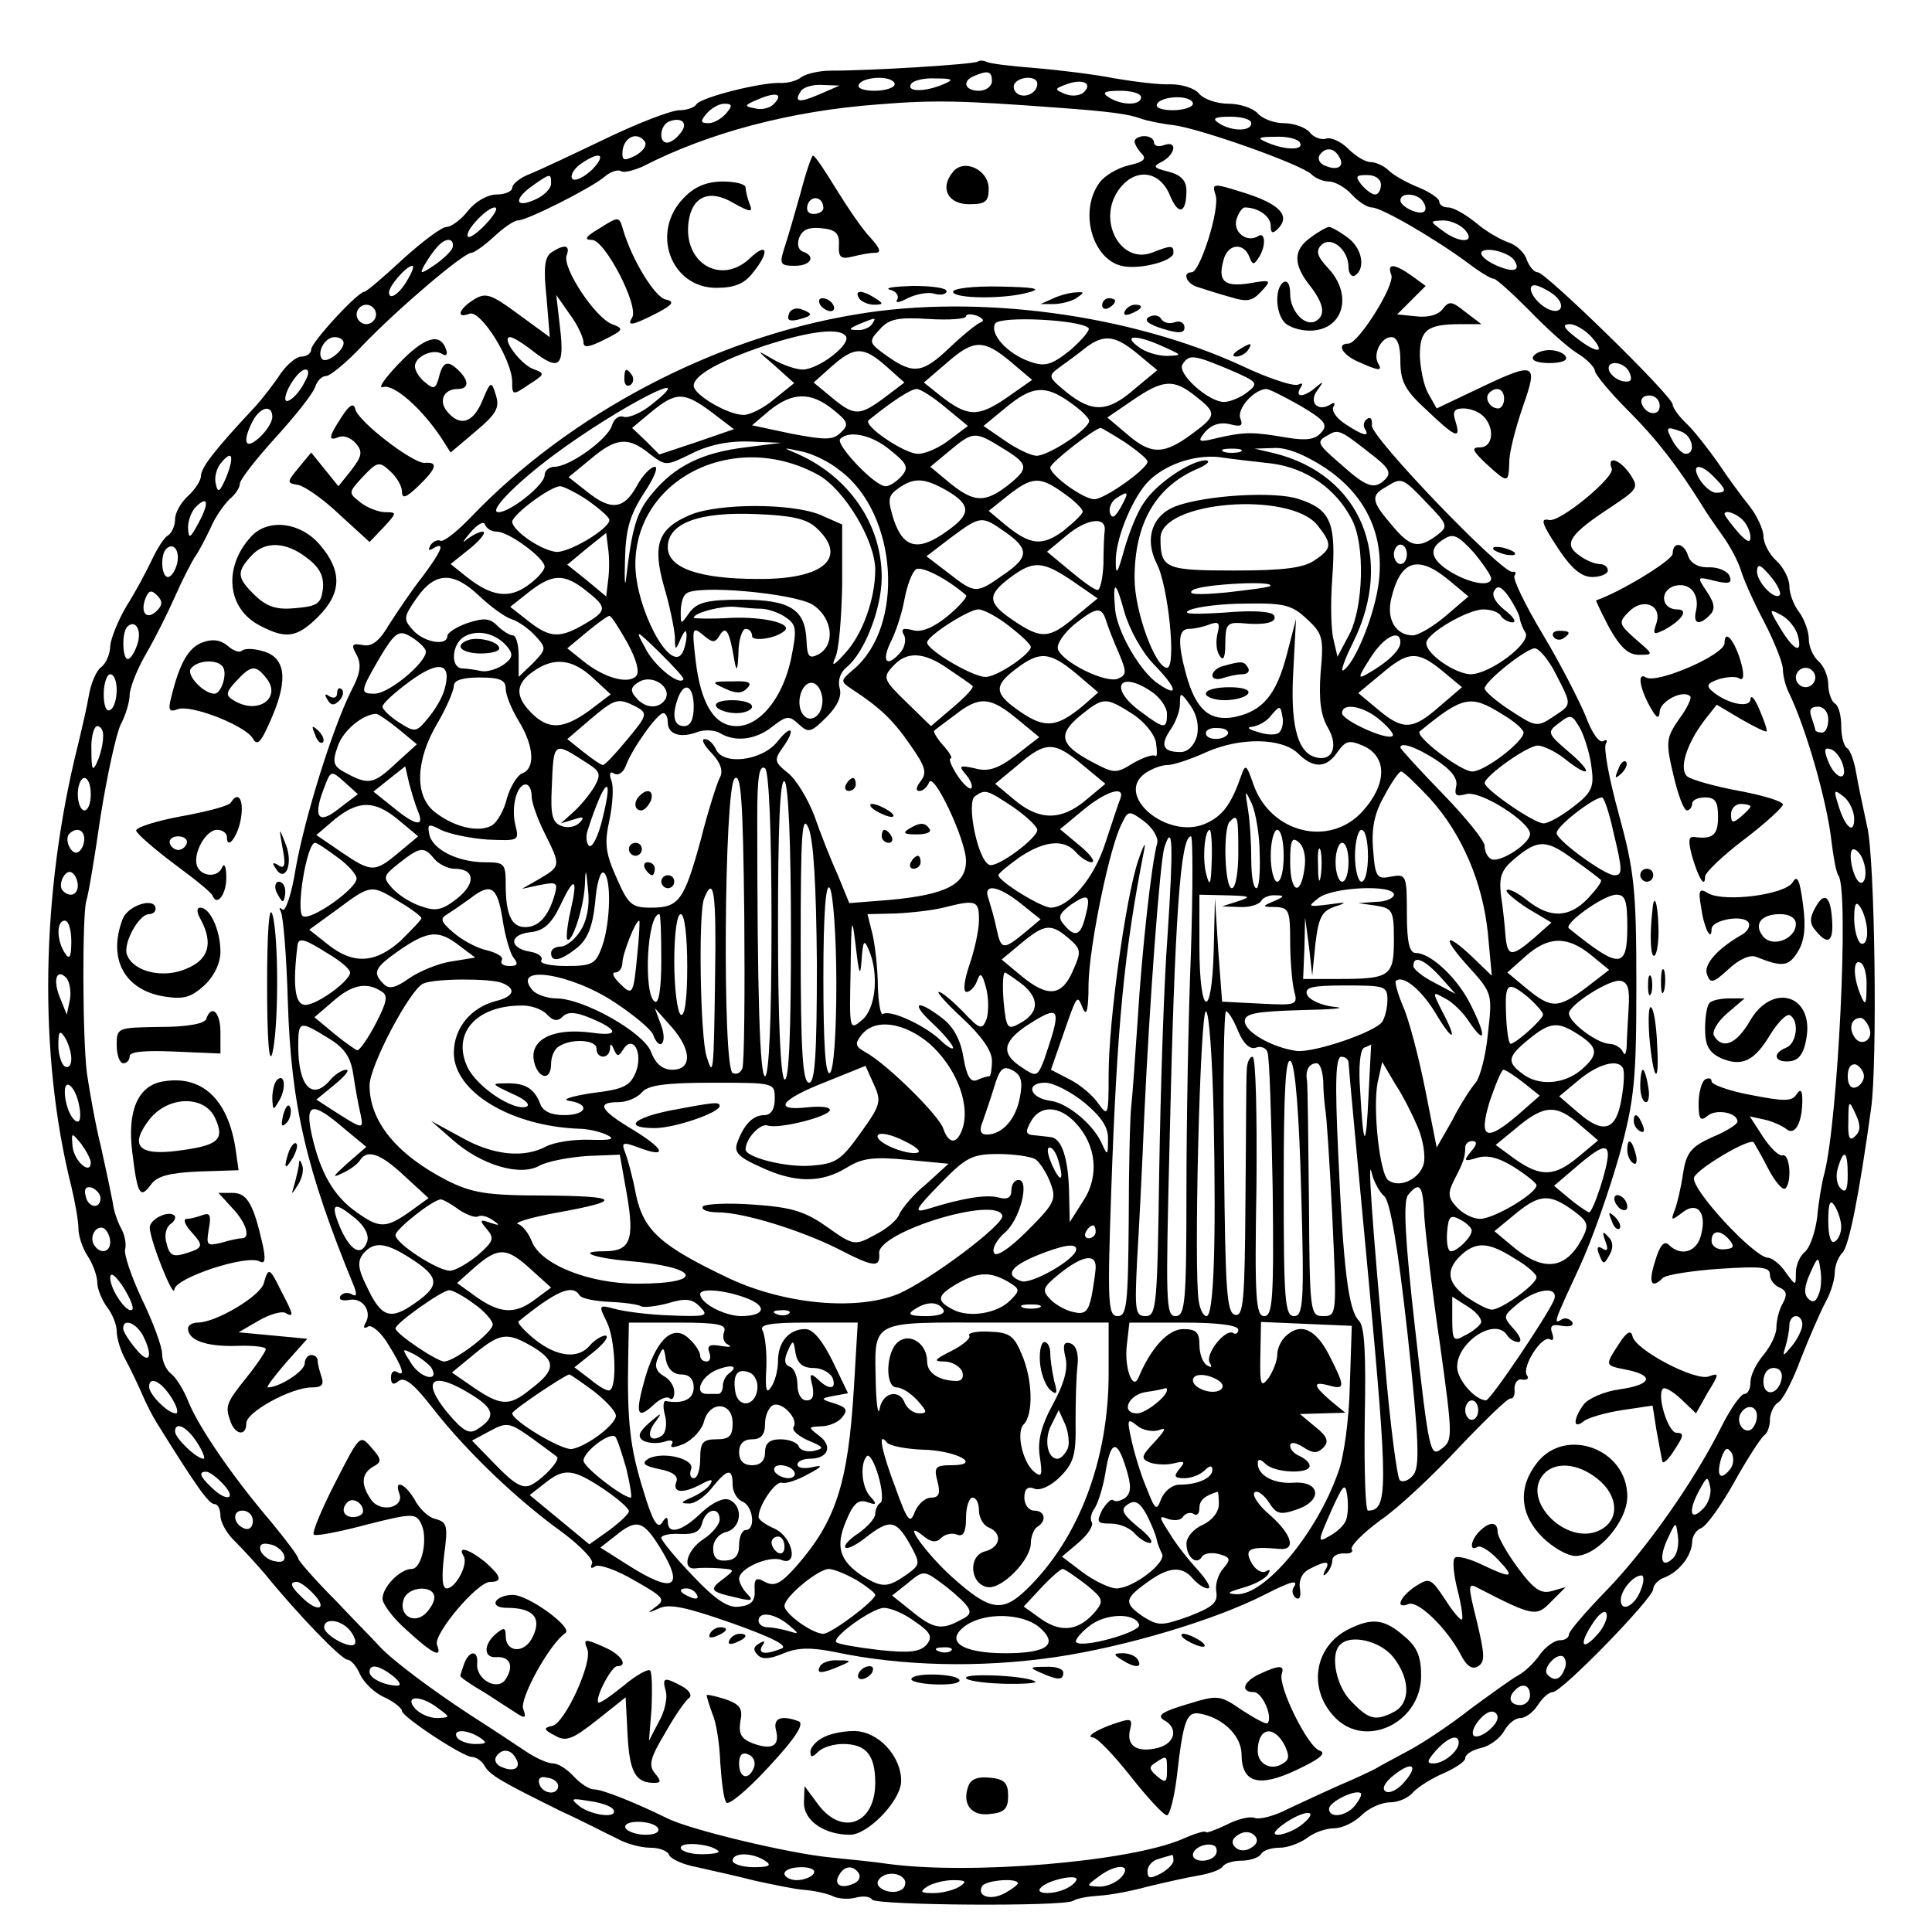 <?xml version="1.0" standalone="no"?>
<!DOCTYPE svg PUBLIC "-//W3C//DTD SVG 20010904//EN"
 "http://www.w3.org/TR/2001/REC-SVG-20010904/DTD/svg10.dtd">
<svg version="1.0" xmlns="http://www.w3.org/2000/svg"
 width="298pt" height="298pt" viewBox="0 0 298 298"
 preserveAspectRatio="xMidYMid meet">
<g transform="translate(0,298) scale(0.1,-0.1)"
fill="#000000" stroke="none">
<path d="M1508 2885 c-4 -4 -161 -14 -227 -14 -18 0 -38 -5 -45 -10 -7 -6 -21
-9 -31 -9 -28 2 -124 -22 -131 -33 -3 -5 -15 -9 -26 -9 -12 0 -62 -19 -112
-43 -50 -24 -103 -49 -118 -55 -16 -6 -28 -16 -28 -22 0 -5 -11 -10 -24 -10
-14 0 -33 -11 -44 -25 -11 -14 -26 -25 -33 -25 -8 0 -38 -23 -68 -50 -30 -28
-56 -50 -59 -50 -10 0 -82 -78 -82 -89 0 -6 -7 -11 -15 -11 -8 0 -22 -12 -32
-26 -9 -14 -28 -39 -42 -54 -58 -62 -81 -91 -81 -104 0 -7 -9 -21 -20 -31 -11
-10 -20 -26 -20 -36 0 -10 -5 -21 -11 -25 -6 -3 -17 -21 -25 -38 -8 -17 -25
-49 -39 -71 -13 -22 -24 -50 -25 -61 0 -12 -6 -27 -14 -33 -8 -6 -16 -26 -19
-44 -3 -18 -11 -52 -17 -77 -57 -228 -61 -477 -10 -680 6 -25 11 -54 11 -65 0
-11 6 -30 14 -42 8 -12 15 -31 15 -41 0 -10 7 -27 15 -38 8 -10 15 -27 15 -37
0 -11 6 -31 14 -45 8 -15 19 -38 25 -52 6 -14 16 -34 23 -45 61 -98 80 -125
89 -125 5 0 9 -8 9 -18 0 -10 10 -28 23 -40 12 -12 32 -34 45 -49 52 -64 119
-133 128 -133 5 0 14 -10 19 -22 6 -13 22 -29 38 -36 15 -7 27 -17 27 -21 0
-9 94 -71 108 -71 6 0 15 -6 19 -13 8 -15 26 -25 119 -71 33 -15 71 -35 86
-42 14 -8 37 -14 51 -14 14 0 27 -5 29 -11 2 -6 21 -15 43 -19 22 -5 63 -14
90 -21 28 -6 61 -13 75 -14 14 -1 33 -5 43 -9 9 -5 26 -6 37 -3 11 3 22 2 25
-3 6 -9 295 -11 310 -2 6 4 24 7 40 8 17 1 50 7 75 14 25 6 60 14 78 17 18 3
35 9 38 14 3 5 16 9 29 9 13 0 27 5 30 10 3 6 16 10 29 10 12 0 31 7 42 15 10
8 29 15 42 15 12 0 31 9 42 20 11 11 31 20 44 20 13 0 29 7 36 16 8 8 28 21
47 29 18 8 33 18 33 23 0 6 11 13 25 16 13 3 29 15 35 26 6 11 17 20 25 20 8
0 20 9 27 20 7 11 17 20 23 20 14 0 155 145 155 159 0 6 8 15 18 18 22 9 41
33 42 54 0 9 6 19 14 22 8 3 31 35 51 71 20 36 41 68 46 72 5 3 9 14 9 24 0
10 6 23 13 27 7 4 23 35 35 68 13 33 30 72 38 87 8 14 14 35 14 45 0 10 5 24
12 31 10 10 26 91 44 222 10 70 6 386 -6 435 -6 28 -14 65 -17 83 -3 18 -9 35
-14 38 -5 3 -9 18 -9 34 0 16 -4 32 -10 35 -5 3 -10 17 -10 29 0 13 -7 29 -15
36 -8 7 -15 22 -15 34 0 12 -7 31 -15 42 -8 10 -15 28 -15 40 0 11 -9 29 -20
39 -11 10 -20 27 -20 38 0 10 -10 32 -22 47 -13 16 -34 45 -48 66 -14 20 -35
47 -47 59 -13 12 -23 26 -23 31 0 13 -196 204 -208 204 -6 0 -13 9 -17 19 -3
11 -16 23 -28 27 -12 4 -35 17 -50 30 -16 13 -35 24 -43 24 -8 0 -14 4 -14 9
0 5 -15 15 -32 22 -18 7 -39 19 -46 26 -7 7 -20 13 -28 13 -8 0 -23 9 -35 21
-11 11 -27 18 -34 15 -7 -2 -19 2 -25 10 -7 8 -25 14 -40 14 -15 0 -33 7 -40
15 -7 8 -27 15 -45 15 -18 0 -38 7 -45 15 -7 9 -27 15 -44 15 -17 -1 -56 4
-86 9 -30 6 -86 13 -123 16 -38 3 -72 7 -76 10 -5 2 -10 2 -13 0z m22 -30 c0
-8 -9 -15 -20 -15 -22 0 -27 15 -7 23 21 9 27 7 27 -8z m-150 -5 c0 -5 -14
-10 -31 -10 -17 0 -28 4 -24 10 3 6 17 10 31 10 13 0 24 -4 24 -10z m75 0
c-28 -12 -57 -12 -50 0 3 6 21 10 38 9 27 0 29 -2 12 -9z m145 1 c0 -14 -18
-23 -30 -16 -6 4 -8 11 -5 16 8 12 35 12 35 0z m72 -13 c-6 -6 -19 -7 -29 -3
-17 7 -17 8 2 15 24 9 41 2 27 -12z m-407 -3 c-32 -14 -41 -13 -30 4 3 6 18
11 33 10 l27 -1 -30 -13z m-72 -16 c-6 -6 -19 -9 -29 -6 -17 3 -16 5 6 14 28
12 39 8 23 -8z m567 11 c0 -13 -30 -13 -50 0 -11 7 -7 10 18 10 17 0 32 -4 32
-10z m-130 -16 c83 -6 111 -10 130 -17 8 -3 31 -8 50 -10 44 -6 198 -61 213
-76 6 -6 18 -11 27 -11 9 0 25 -9 35 -20 10 -11 24 -20 31 -20 15 0 99 -49
150 -87 17 -13 34 -23 38 -23 4 0 28 -22 54 -48 26 -27 59 -57 75 -67 15 -9
27 -22 27 -27 0 -5 23 -33 51 -61 45 -45 77 -87 114 -146 5 -9 19 -29 31 -46
12 -16 25 -41 29 -54 4 -14 20 -50 36 -80 16 -31 29 -64 29 -73 0 -10 4 -26 9
-36 26 -53 59 -167 66 -230 3 -24 7 -48 11 -53 16 -26 -1 -377 -22 -459 -4
-14 -9 -44 -11 -67 -3 -23 -11 -47 -19 -54 -8 -6 -14 -21 -14 -32 0 -21 0 -21
-16 1 -8 12 -21 22 -27 22 -22 1 -120 107 -114 124 6 14 85 61 92 54 1 -2 12
-20 22 -40 11 -21 23 -35 27 -31 10 10 7 53 -4 51 -6 -2 -19 11 -31 29 l-20
31 23 -5 c13 -3 28 -10 34 -15 13 -10 24 11 24 45 0 16 -3 18 -9 9 -7 -11 -19
-11 -70 -1 -33 6 -61 16 -61 21 0 5 -4 6 -10 3 -5 -3 -10 -20 -10 -37 0 -25 3
-28 14 -19 13 11 46 5 46 -9 0 -4 -17 -15 -39 -24 -33 -15 -40 -24 -45 -56 -3
-21 -9 -47 -13 -57 -6 -16 -5 -16 11 -4 23 19 39 2 30 -33 -6 -27 -31 -35 -50
-16 -7 7 -14 -1 -21 -25 -11 -34 -6 -44 12 -26 6 5 45 11 88 14 63 4 77 3 77
-9 0 -8 7 -17 15 -20 11 -5 12 -11 5 -24 -6 -10 -10 -27 -10 -38 0 -10 -9 -29
-20 -42 -11 -13 -20 -31 -20 -42 0 -10 -4 -18 -9 -18 -6 0 -22 -23 -36 -51
-42 -84 -116 -189 -177 -252 -32 -33 -58 -63 -58 -68 0 -5 -6 -9 -14 -9 -8 0
-22 -10 -30 -21 -8 -12 -23 -27 -34 -33 -11 -6 -44 -30 -74 -52 -29 -23 -71
-51 -93 -63 -22 -12 -47 -25 -55 -30 -8 -4 -33 -16 -55 -25 -22 -10 -57 -26
-78 -36 -21 -11 -44 -17 -52 -14 -7 3 -27 -2 -44 -11 -17 -8 -31 -13 -31 -11
0 3 -17 -2 -37 -11 -83 -35 -326 -55 -453 -38 -19 3 -60 7 -89 10 -63 6 -214
42 -251 60 -51 25 -101 45 -114 45 -7 0 -21 9 -31 20 -10 11 -24 20 -32 20 -8
0 -26 8 -41 18 -15 10 -54 36 -87 57 -58 38 -120 84 -140 106 -5 6 -36 37 -67
70 -32 32 -58 62 -58 65 0 4 -20 30 -43 58 -58 68 -110 144 -126 183 -7 18
-19 38 -27 44 -8 6 -14 20 -14 31 0 11 -14 49 -31 84 -17 36 -28 70 -26 77 2
7 0 21 -6 32 -6 11 -12 29 -13 40 -2 11 -10 49 -18 85 -9 36 -18 88 -22 115
-7 59 -7 243 -1 265 3 8 13 67 22 130 10 63 24 127 31 142 8 15 14 36 14 46 0
10 11 39 25 63 14 24 34 64 45 89 11 25 25 52 30 60 6 8 17 29 25 46 7 17 21
36 29 44 9 7 16 18 16 24 0 6 25 38 55 71 30 33 58 68 61 78 3 9 10 17 17 17
6 0 32 21 57 48 55 57 155 142 167 142 4 0 20 11 35 25 15 14 31 25 37 25 14
0 113 50 133 67 9 8 21 12 26 9 4 -3 19 1 33 7 101 52 228 86 364 96 86 7 127
6 275 -5z m210 6 c0 -5 -14 -10 -31 -10 -17 0 -28 4 -24 10 3 6 17 10 31 10
13 0 24 -4 24 -10z m-720 -15 c-7 -8 -19 -15 -27 -15 -13 0 -13 3 -3 15 7 8
19 15 27 15 13 0 13 -3 3 -15z m-71 -31 c-6 -8 -15 -14 -20 -14 -14 0 -11 28
4 33 20 7 29 -4 16 -19z m881 16 c0 -13 -30 -13 -50 0 -11 7 -7 10 18 10 17 0
32 -4 32 -10z m-935 -29 c3 -6 -4 -15 -15 -21 -16 -8 -20 -8 -20 3 0 25 23 36
35 18z m1010 -1 c7 -12 -22 -12 -50 0 -17 7 -15 9 12 9 17 1 35 -3 38 -9z m60
-21 c10 -15 -1 -23 -20 -15 -9 3 -13 10 -10 16 8 13 22 13 30 -1z m-1152 -21
c-13 -12 -26 -18 -30 -14 -4 4 1 14 11 22 31 22 43 17 19 -8z m-63 -21 c0 -8
-11 -19 -25 -25 -31 -14 -33 1 -3 22 27 19 28 19 28 3z m1280 -2 c0 -8 -4 -15
-9 -15 -5 0 -14 7 -21 15 -10 13 -9 15 9 15 12 0 21 -6 21 -15z m65 -26 c4 -6
5 -12 2 -15 -7 -7 -37 7 -37 17 0 13 27 11 35 -2z m-1445 -34 c-13 -14 -26
-23 -28 -20 -7 7 29 45 41 45 6 0 0 -11 -13 -25z m1510 -10 c17 -20 -9 -21
-36 0 -19 14 -19 14 2 15 12 0 27 -7 34 -15z m-1562 -27 c-2 -6 -15 -18 -28
-27 -21 -14 -23 -14 -16 -1 16 27 28 40 38 40 5 0 8 -5 6 -12z m1638 -20 c10
-16 -2 -19 -29 -7 -15 7 -24 15 -22 20 6 9 43 0 51 -13z m-1706 -27 c-12 -23
-30 -36 -30 -22 0 10 27 41 36 41 3 0 0 -9 -6 -19z m1766 -25 c22 -17 11 -35
-13 -20 -19 12 -29 34 -16 34 5 0 18 -6 29 -14z m-1816 -31 c0 -8 -7 -15 -15
-15 -8 0 -15 7 -15 15 0 8 7 15 15 15 8 0 15 -7 15 -15z m1875 -35 c23 -26 8
-26 -25 0 -18 14 -21 20 -9 20 9 0 24 -9 34 -20z m-1925 -9 c0 -12 -26 -32
-33 -25 -9 10 4 34 19 34 8 0 14 -4 14 -9z m1984 -47 c4 -11 1 -14 -11 -12 -9
2 -18 9 -21 16 -6 18 25 15 32 -4z m-2044 -13 c-10 -21 -30 -37 -30 -26 0 14
21 45 31 45 6 0 6 -7 -1 -19z m2090 -37 c0 -17 -22 -14 -28 4 -2 7 3 12 12 12
9 0 16 -7 16 -16z m-2140 -17 c0 -8 -9 -22 -20 -32 -22 -20 -27 -7 -10 26 12
22 30 25 30 6z m2174 -23 c17 -7 22 -34 6 -34 -5 0 -14 9 -20 20 -12 22 -10
23 14 14z m-2245 -70 c-10 -23 -13 -25 -16 -11 -3 10 1 25 8 33 17 21 21 11 8
-22z m2295 0 c19 -19 20 -24 3 -24 -7 0 -18 9 -25 20 -15 24 0 27 22 4z
m-2338 -71 c-13 -24 -15 -25 -16 -7 0 11 5 25 12 32 19 19 21 6 4 -25z m2382
5 c7 -7 12 -19 12 -27 0 -9 -6 -7 -20 9 -11 13 -20 25 -20 27 0 7 17 2 28 -9z
m-2415 -68 c-3 -11 -9 -20 -14 -20 -10 0 -12 33 -3 43 12 12 22 -3 17 -23z
m2472 -48 c-8 -8 -35 20 -35 37 1 12 5 11 21 -8 11 -13 17 -26 14 -29z m-2503
-24 c-15 -15 -26 -4 -18 18 5 13 9 15 18 6 9 -9 9 -15 0 -24z m2531 -38 c8
-30 -6 -24 -27 11 -18 30 -18 31 2 20 11 -6 22 -20 25 -31z m-2560 -10 c-3
-11 -9 -23 -14 -26 -10 -6 -12 39 -3 49 12 12 22 -3 17 -23z m2587 -55 c0 -8
-7 -15 -15 -15 -8 0 -15 7 -15 15 0 8 7 15 15 15 8 0 15 -7 15 -15z m-2620
-19 c0 -14 -4 -28 -10 -31 -6 -4 -10 7 -10 24 0 17 5 31 10 31 6 0 10 -11 10
-24z m2640 -46 c0 -11 -4 -20 -10 -20 -5 0 -10 2 -10 4 0 2 -3 11 -6 20 -4 11
-1 16 10 16 9 0 16 -8 16 -20z m-2661 -27 c0 -10 -4 -27 -9 -38 -7 -16 -9 -13
-9 18 -1 20 4 37 9 37 6 0 10 -8 9 -17z m2684 -44 c7 -27 -14 -19 -24 9 -6 16
-5 20 6 16 7 -3 15 -14 18 -25z m-2703 -44 c0 -14 -4 -25 -10 -25 -5 0 -10 11
-10 25 0 14 5 25 10 25 6 0 10 -11 10 -25z m2720 -38 c0 -26 -15 -12 -25 23
-7 22 -6 23 9 11 9 -7 16 -23 16 -34z m-2730 -31 c0 -8 -4 -17 -9 -20 -10 -7
-23 19 -14 28 11 11 23 6 23 -8z m2745 -37 c6 -19 0 -38 -9 -28 -10 12 -16 49
-7 49 5 0 13 -9 16 -21z m-2755 -35 c0 -14 -12 -19 -23 -8 -9 9 4 35 14 28 5
-3 9 -12 9 -20z m2760 -72 c0 -13 -4 -20 -10 -17 -5 3 -10 21 -10 38 0 24 3
28 10 17 5 -8 10 -25 10 -38z m-2770 -14 c0 -25 -3 -29 -10 -18 -13 20 -13 50
0 50 6 0 10 -15 10 -32z m2769 -71 c0 -27 -2 -29 -9 -12 -12 28 -12 57 0 50 6
-3 10 -21 9 -38z m-2771 -18 l-5 -24 -10 25 c-12 28 -6 47 9 32 5 -5 8 -20 6
-33z m2775 -44 c8 -19 -13 -31 -23 -14 -9 14 -4 29 10 29 4 0 10 -7 13 -15z
m-2773 -48 c0 -10 -4 -15 -10 -12 -5 3 -10 18 -10 33 0 21 2 24 10 12 5 -8 10
-23 10 -33z m2765 -27 c0 -7 -6 -15 -12 -17 -8 -3 -13 4 -13 17 0 13 5 20 13
18 6 -3 12 -11 12 -18z m-2753 -45 c3 -14 2 -25 -2 -25 -9 0 -20 25 -20 46 0
23 17 7 22 -21z m2740 -47 c-9 -9 -12 -4 -11 23 0 32 1 33 11 11 8 -17 8 -26
0 -34z m-2722 -41 c0 -20 -25 1 -28 24 -2 23 -2 23 13 5 8 -11 15 -24 15 -29z
m2710 -19 c0 -23 -3 -29 -11 -21 -6 6 -8 20 -4 32 9 30 15 26 15 -11z m-2695
-36 c0 -18 -20 -15 -23 4 -3 10 1 15 10 12 7 -3 13 -10 13 -16z m2685 -44 c0
-9 -4 -20 -10 -23 -6 -4 -10 9 -10 32 0 28 3 34 10 23 5 -8 10 -23 10 -32z
m-2670 -24 c0 -16 -16 -19 -25 -4 -8 13 4 32 16 25 5 -4 9 -13 9 -21z m2498 3
c8 -10 6 -13 -9 -14 -10 -1 -19 5 -19 13 0 17 14 18 28 1z m137 -84 c-4 -11
-9 -13 -16 -6 -7 7 -6 19 3 39 12 27 13 27 16 5 2 -12 1 -30 -3 -38z m-2601
-23 c-8 -7 -34 31 -34 49 0 10 8 4 20 -14 10 -16 17 -32 14 -35z m2576 -23 c0
-7 -7 -22 -16 -33 -14 -17 -15 -17 -10 -1 3 10 6 25 6 33 0 8 5 14 10 14 6 0
10 -6 10 -13z m-2560 -16 c17 -33 11 -48 -10 -22 -11 13 -20 27 -20 32 0 16
19 9 30 -10z m2528 -68 c-5 -25 -28 -28 -28 -4 0 12 6 21 16 21 9 0 14 -7 12
-17z m-2484 -28 c9 -14 12 -25 7 -25 -12 0 -41 29 -41 41 0 17 18 9 34 -16z
m2446 -29 c0 -8 -4 -17 -9 -21 -12 -7 -24 12 -16 25 9 15 25 12 25 -4z m-2406
-41 c9 -14 13 -25 10 -25 -11 0 -44 32 -44 42 0 16 18 8 34 -17z m2364 -42
c-15 -18 -21 -9 -13 18 6 16 9 18 16 8 4 -8 3 -19 -3 -26z m-2323 -23 c21 -23
4 -27 -19 -4 -18 17 -20 24 -8 24 5 0 17 -9 27 -20z m2281 -38 c-20 -20 -22
-1 -4 31 11 20 12 21 16 3 2 -10 -3 -26 -12 -34z m-2236 -18 c0 -9 -5 -14 -12
-12 -18 6 -21 28 -4 28 9 0 16 -7 16 -16z m2191 -57 c-18 -18 -23 -1 -9 29 13
28 13 28 16 5 2 -13 -1 -28 -7 -34z m-2143 5 c3 -9 -2 -13 -14 -10 -9 1 -19 9
-22 16 -3 9 2 13 14 10 9 -1 19 -9 22 -16z m2093 -54 c-9 -25 -31 -36 -31 -16
0 15 19 38 32 38 4 0 4 -10 -1 -22z m-2046 -8 c21 -23 4 -27 -19 -4 -18 17
-20 24 -8 24 5 0 17 -9 27 -20z m1979 -61 c-24 -27 -29 -16 -8 16 10 16 20 23
22 16 2 -7 -4 -21 -14 -32z m-1924 6 c7 -9 10 -18 7 -21 -7 -8 -47 14 -47 26
0 15 26 12 40 -5z m1873 -60 c-6 -16 -16 -19 -26 -8 -9 8 13 34 24 28 4 -3 6
-12 2 -20z m-1807 -10 c10 -8 14 -15 7 -15 -19 0 -43 11 -43 21 0 13 14 11 36
-6z m1754 -30 c0 -8 -7 -15 -15 -15 -16 0 -20 12 -8 23 11 12 23 8 23 -8z
m-1684 -20 c19 -14 19 -14 -2 -15 -12 0 -27 7 -34 15 -17 20 9 21 36 0z m1634
-14 c0 -13 -29 -35 -37 -28 -7 8 15 37 28 37 5 0 9 -4 9 -9z m-1570 -31 c12
-8 11 -10 -7 -10 -12 0 -25 5 -28 10 -8 13 15 13 35 0z m1510 -8 c0 -13 -23
-32 -39 -32 -11 0 -10 4 4 20 19 21 35 26 35 12z m-1455 -23 c10 -15 -1 -23
-20 -15 -9 3 -13 10 -10 16 8 13 22 13 30 -1z m1370 -39 c-10 -11 -22 -17 -28
-13 -6 4 -1 14 13 25 29 23 39 15 15 -12z m-1304 -5 c-1 -15 -24 -12 -29 3 -3
9 2 13 12 10 10 -1 17 -7 17 -13z m1229 -30 c-14 -17 -40 -20 -40 -5 0 11 42
31 49 24 2 -2 -2 -10 -9 -19z m-1144 -6 c8 -14 -30 -10 -51 4 -16 13 -15 14
14 9 17 -2 34 -8 37 -13z m1060 -25 c-11 -8 -27 -14 -35 -14 -10 0 -4 8 14 20
33 21 51 17 21 -6z m-991 -4 c3 -6 -5 -10 -19 -10 -14 0 -28 5 -31 10 -3 6 5
10 19 10 14 0 28 -4 31 -10z m915 -30 c-9 -6 -19 -5 -25 1 -6 6 -5 13 5 19 9
6 19 5 25 -1 6 -6 5 -13 -5 -19z m-822 -5 c3 -3 -9 -5 -26 -5 -18 0 -32 5 -32
10 0 10 47 6 58 -5z m767 -6 c-8 -12 -35 -12 -35 0 0 11 22 20 33 14 4 -2 5
-9 2 -14z m-695 -9 c11 -7 7 -10 -17 -10 -18 0 -33 5 -33 10 0 13 30 13 50 0z
m630 0 c0 -5 -9 -14 -20 -20 -16 -8 -20 -8 -20 4 0 8 8 17 18 19 9 3 18 5 20
6 1 0 2 -3 2 -9z m-555 -20 c-3 -5 -15 -10 -26 -10 -10 0 -19 5 -19 10 0 6 12
10 26 10 14 0 23 -4 19 -10z m70 0 c3 -6 -1 -13 -10 -16 -19 -8 -30 0 -20 15
8 14 22 14 30 1z m405 -5 c-7 -8 -22 -15 -34 -15 -21 1 -21 1 -2 15 27 21 53
20 36 0z m-335 -4 c3 -5 1 -13 -5 -16 -15 -9 -43 3 -35 15 8 13 32 13 40 1z
m255 -11 c-20 -13 -57 -13 -44 -1 10 10 46 19 54 14 2 -2 -2 -8 -10 -13z
m-170 0 c-8 -5 -26 -10 -40 -10 -20 0 -22 2 -10 10 8 5 26 10 40 10 20 0 22
-2 10 -10z m90 5 c0 -2 -9 -9 -20 -15 -22 -12 -44 -5 -35 11 6 9 55 13 55 4z"/>
<path d="M1750 2762 c0 -4 5 -13 11 -19 8 -8 3 -13 -20 -18 -17 -4 -38 -16
-46 -28 -32 -46 -8 -122 40 -128 28 -4 75 9 75 21 0 12 -3 12 -34 0 -47 -17
-83 48 -52 95 24 36 63 34 80 -5 13 -33 26 -30 26 6 0 15 -8 24 -27 29 -24 6
-26 8 -10 16 21 12 23 33 2 25 -8 -3 -15 -1 -15 4 0 6 -7 10 -15 10 -8 0 -15
-4 -15 -8z"/>
<path d="M1235 2683 c-9 -32 -20 -70 -25 -85 -8 -25 -7 -28 16 -28 25 0 33 15
12 22 -7 3 -9 12 -5 22 5 12 15 16 34 14 22 -2 28 -8 27 -26 -1 -19 3 -22 20
-18 12 3 27 6 35 6 11 0 9 6 -6 23 -12 12 -35 46 -53 75 -17 28 -33 52 -36 52
-2 0 -11 -26 -19 -57z m35 -24 c0 -5 -7 -9 -15 -9 -9 0 -12 6 -9 15 6 15 24
11 24 -6z"/>
<path d="M1470 2715 c-21 -25 -8 -50 25 -50 25 0 30 4 30 24 0 29 -38 47 -55
26z"/>
<path d="M1055 2675 c-52 -52 -21 -139 50 -139 27 0 43 6 56 23 27 33 23 49
-5 22 -44 -41 -102 -7 -94 56 5 40 32 52 69 30 27 -15 31 -15 25 -1 -3 8 -6
20 -6 25 0 5 -16 9 -35 9 -25 0 -44 -8 -60 -25z"/>
<path d="M1875 2679 c7 -21 -24 -119 -37 -119 -15 0 -8 -18 10 -23 9 -3 31
-10 49 -15 26 -8 34 -7 48 8 17 18 16 19 -18 13 -38 -6 -49 3 -40 35 6 26 31
29 40 6 5 -13 7 -13 14 -2 12 17 11 41 0 34 -17 -11 -39 5 -34 25 3 10 9 19
13 19 21 0 40 -14 40 -28 0 -12 3 -13 11 -5 20 20 3 38 -50 55 -51 16 -52 16
-46 -3z"/>
<path d="M925 2628 c-22 -13 -25 -18 -12 -18 20 0 73 -102 62 -120 -9 -14 1
-12 38 7 25 13 28 18 14 21 -17 3 -53 63 -66 108 -6 20 -6 21 -36 2z"/>
<path d="M2022 2614 c-27 -19 -28 -41 -2 -74 22 -28 25 -46 10 -55 -17 -10
-40 15 -40 42 0 14 -4 21 -10 18 -14 -9 -13 -48 2 -63 7 -7 24 -12 38 -12 52
0 68 55 28 97 -16 17 -19 26 -10 35 15 15 42 -7 42 -34 0 -10 5 -16 10 -13 17
11 11 43 -12 59 -12 9 -25 16 -28 16 -3 0 -16 -7 -28 -16z"/>
<path d="M851 2591 c-11 -7 -13 -24 -8 -70 l5 -61 -48 35 c-43 32 -51 34 -69
23 -24 -15 -28 -30 -7 -22 17 7 66 -71 66 -105 0 -21 1 -21 26 -4 25 16 25 17
6 24 -20 8 -50 49 -35 49 4 0 19 -9 33 -20 42 -33 51 -27 44 33 l-6 52 21 -30
c12 -16 21 -36 21 -43 0 -9 8 -8 32 4 30 15 31 17 12 24 -26 10 -77 87 -70
106 6 16 -3 18 -23 5z"/>
<path d="M2146 2556 c6 -16 -51 -106 -66 -106 -19 0 -10 -17 15 -28 31 -14 38
-15 31 -3 -9 14 4 41 20 41 9 0 14 -12 14 -37 0 -31 7 -45 40 -75 45 -43 54
-47 45 -18 -5 15 -2 20 12 20 11 0 24 -5 31 -12 18 -18 15 -48 -5 -48 -14 0
-12 -5 9 -25 34 -31 35 -31 36 3 0 15 10 53 21 85 24 68 20 70 -70 27 l-63
-30 -13 23 c-7 12 -12 38 -13 58 0 40 11 49 63 49 l32 0 -25 19 c-21 17 -25
17 -35 4 -7 -9 -23 -13 -40 -11 l-30 3 22 22 22 22 -22 16 c-27 19 -38 19 -31
1z m174 -191 c0 -8 -4 -15 -9 -15 -13 0 -22 16 -14 24 11 11 23 6 23 -9z"/>
<path d="M1373 2533 c9 -2 14 -9 11 -15 -4 -6 3 -5 16 2 12 6 31 10 41 7 10
-3 19 -1 19 4 0 5 -24 8 -52 8 -29 -1 -45 -3 -35 -6z"/>
<path d="M1470 2530 c0 -11 83 -12 120 0 17 5 2 7 -47 8 -42 1 -73 -3 -73 -8z"/>
<path d="M1325 2520 c3 -5 14 -10 23 -10 15 0 15 2 2 10 -20 13 -33 13 -25 0z"/>
<path d="M1625 2520 l-20 -9 20 0 c11 0 27 4 35 9 13 9 13 10 0 9 -8 0 -24 -4
-35 -9z"/>
<path d="M1265 2510 c3 -5 11 -10 16 -10 6 0 7 5 4 10 -3 6 -11 10 -16 10 -6
0 -7 -4 -4 -10z"/>
<path d="M1700 2509 c0 -5 5 -7 10 -4 6 3 10 8 10 11 0 2 -4 4 -10 4 -5 0 -10
-5 -10 -11z"/>
<path d="M1217 2496 c-4 -10 1 -12 14 -9 23 6 24 9 5 16 -8 3 -17 0 -19 -7z"/>
<path d="M1320 2495 c-218 -36 -441 -153 -594 -313 -22 -23 -43 -39 -47 -36
-4 2 -11 -1 -15 -7 -4 -8 -3 -9 4 -5 20 12 13 -4 -16 -43 -16 -20 -38 -53 -51
-73 -15 -26 -27 -36 -41 -33 -17 3 -19 1 -10 -15 8 -15 6 -29 -9 -57 -29 -59
-71 -194 -85 -273 -6 -39 -16 -67 -20 -63 -5 4 -6 3 -3 -3 4 -7 9 -70 11 -140
5 -158 28 -258 102 -438 5 -13 4 -17 -4 -12 -6 3 -13 2 -17 -3 -3 -6 3 -8 14
-6 21 4 36 -19 24 -37 -3 -6 -1 -8 5 -4 5 3 20 -9 31 -28 22 -35 27 -51 13
-42 -5 3 -9 -1 -9 -9 0 -10 4 -12 12 -5 9 7 24 -5 54 -44 51 -65 128 -139 199
-190 28 -21 49 -43 45 -48 -3 -7 -1 -8 5 -4 6 4 34 -6 61 -22 44 -25 48 -29
33 -40 -15 -11 -14 -11 4 -3 16 8 43 2 114 -23 62 -22 87 -35 75 -39 -25 -10
-37 -8 -29 5 5 7 3 8 -5 3 -9 -5 -10 -10 -2 -18 7 -7 19 -6 40 3 22 9 42 9 78
2 103 -22 225 -25 341 -8 108 16 246 57 324 97 41 21 52 23 43 10 -3 -5 -1
-12 4 -16 6 -3 8 3 6 15 -2 12 3 24 15 30 25 13 33 13 24 -2 -4 -8 -3 -10 2
-5 5 5 9 14 9 20 0 7 8 11 18 11 9 -1 15 2 12 6 -3 5 17 25 44 45 28 19 82 70
122 113 40 42 75 76 79 75 4 -1 7 5 6 15 0 9 5 16 12 14 8 -1 11 2 7 7 -8 13
24 63 36 55 5 -3 6 2 3 10 -4 11 0 14 15 11 12 -2 19 0 16 6 -4 5 -11 7 -16 4
-14 -9 -12 -4 27 80 20 43 47 121 62 174 23 85 26 115 26 261 0 147 -3 176
-27 264 -15 54 -24 103 -20 109 3 5 1 7 -4 4 -6 -4 -18 13 -27 38 -10 24 -39
81 -66 126 -27 45 -47 86 -44 91 3 4 2 7 -3 6 -15 -4 -220 209 -217 226 1 9
-2 14 -7 10 -5 -3 -7 -10 -4 -15 9 -14 -3 -11 -30 7 -14 9 -22 21 -18 27 3 6
1 7 -5 3 -20 -12 -34 4 -20 22 10 14 10 15 -2 5 -18 -16 -34 -17 -24 -1 4 6 3
8 -3 5 -6 -4 -46 9 -88 29 -172 79 -407 111 -595 79z m193 -12 c-6 -2 -28 -20
-48 -39 -42 -40 -56 -42 -97 -13 -28 20 -29 22 -11 41 14 16 28 19 75 16 32
-2 58 0 58 4 0 4 8 4 17 1 9 -4 12 -8 6 -10z m-168 -3 c-3 -5 -14 -10 -23 -9
-14 0 -13 2 3 9 27 11 27 11 20 0z m334 -6 c3 -3 -10 -18 -28 -34 -29 -23 -39
-26 -62 -18 -35 12 -63 43 -54 59 8 12 131 6 144 -7z m-374 -13 c7 -13 -43
-51 -67 -51 -10 0 -31 7 -46 16 -26 15 -26 15 3 -10 l30 -27 -30 -24 c-16 -14
-38 -25 -48 -25 -24 0 -77 31 -77 45 0 16 39 38 110 62 71 23 116 28 125 14z
m450 -27 l30 -25 -35 -29 c-41 -36 -65 -37 -105 -5 -29 24 -29 25 -10 39 11 8
29 21 40 30 28 21 45 19 80 -10z m40 11 c29 -13 29 -13 5 -14 -14 0 -34 6 -44
14 -26 19 -2 19 39 0z m-236 -23 l33 -28 -40 -28 c-44 -30 -60 -29 -102 4
l-25 20 35 30 c42 37 57 37 99 2z m-192 -7 l28 -25 -29 -22 c-40 -30 -48 -30
-82 -2 l-29 24 28 25 c35 31 49 31 84 0z m529 -5 c44 -19 46 -21 28 -35 -10
-8 -27 -15 -36 -15 -24 0 -73 44 -64 58 10 16 17 15 72 -8z m-891 -54 c-16
-13 -35 -21 -43 -19 -7 3 -15 -3 -18 -13 -6 -21 -65 -64 -89 -64 -8 0 -15 -6
-15 -13 0 -15 -53 -57 -71 -57 -17 0 26 44 85 88 101 75 232 142 151 78z m839
13 c33 -26 33 -30 -5 -58 -43 -32 -63 -33 -99 -2 l-32 27 38 26 c48 33 64 34
98 7z m-385 -18 l34 -28 -28 -21 c-15 -12 -37 -22 -49 -22 -21 0 -86 44 -76
52 37 30 65 48 74 48 6 0 26 -13 45 -29z m192 8 c16 -11 29 -24 29 -28 0 -13
-64 -55 -82 -54 -10 1 -32 12 -49 24 l-32 22 34 28 c41 34 61 36 100 8z m355
-5 c37 -22 43 -29 32 -41 -9 -11 -23 -13 -53 -8 -53 9 -64 9 -105 0 -32 -8
-34 -7 -21 9 10 11 22 15 37 12 18 -5 22 -3 17 9 -5 15 21 44 40 45 5 0 28
-12 53 -26z m-908 -10 l34 -26 -58 -20 -57 -19 -21 21 -21 20 30 25 c38 31 50
31 93 -1z m186 5 c24 -19 26 -24 13 -36 -12 -12 -23 -12 -76 -2 l-61 13 27 23
c35 28 63 29 97 2z m451 -51 c19 -13 35 -26 35 -30 0 -11 -66 -58 -82 -58 -17
0 -68 37 -68 49 0 7 69 61 78 61 1 0 18 -10 37 -22z m387 -24 c20 -16 24 -24
15 -33 -17 -17 -29 -13 -70 24 -35 30 -37 34 -20 43 18 11 19 10 75 -34z
m-748 11 c25 -20 28 -26 17 -39 -8 -9 -19 -16 -25 -16 -17 0 -78 65 -70 73 14
14 50 6 78 -18z m172 4 c41 -25 42 -31 8 -58 -35 -27 -52 -26 -89 4 l-30 25
30 25 c36 30 39 30 81 4z m-544 -9 c25 -19 25 -19 64 0 25 13 56 20 89 19 l50
-2 -55 -7 c-67 -8 -109 -29 -143 -70 -25 -29 -32 -53 -41 -130 -2 -19 -3 -7
-2 26 1 49 8 70 29 103 15 22 23 41 17 41 -6 0 -19 -13 -28 -30 -20 -36 -40
-38 -77 -8 l-28 22 34 28 c39 33 58 35 91 8z m294 -26 c89 -67 100 -240 20
-307 -20 -17 -20 -18 -2 -30 43 -28 64 -48 90 -86 24 -34 26 -43 16 -56 -7 -9
-8 -15 -2 -15 6 0 12 6 15 13 6 19 57 -88 57 -121 0 -36 -31 -52 -117 -60
l-63 -5 -18 44 c-11 24 -27 65 -36 91 -10 26 -28 56 -41 66 -20 16 -21 20 -9
37 22 30 16 40 -7 11 -24 -30 -85 -37 -95 -11 -4 8 -11 15 -17 15 -6 0 -1 -10
11 -22 14 -15 18 -28 12 -38 -4 -8 -18 -51 -29 -95 -26 -95 -34 -105 -77 -105
-30 0 -35 5 -53 46 -17 38 -19 53 -11 89 5 24 7 52 3 61 -4 11 -2 15 4 11 6
-4 14 1 18 11 9 26 49 82 58 82 4 0 7 -6 7 -14 0 -19 20 -25 46 -15 11 4 27 3
35 -2 23 -14 55 -10 80 10 22 17 26 18 41 4 15 -14 19 -13 43 11 17 17 24 33
20 45 -3 11 1 24 11 32 28 23 54 91 54 139 0 82 -51 155 -130 190 -24 10 -23
10 5 4 17 -3 44 -16 61 -30z m617 29 c-7 -2 -19 -2 -25 0 -7 3 -2 5 12 5 14 0
19 -2 13 -5z m130 -24 c62 -41 92 -101 84 -174 -5 -49 -36 -127 -55 -139 -5
-3 2 17 15 43 65 131 12 259 -122 292 l-30 7 31 1 c19 1 48 -11 77 -30z m-780
-12 c40 -23 87 -101 87 -146 0 -45 -20 -100 -46 -128 -18 -20 -22 -22 -16 -8
6 11 10 62 11 113 l0 93 -34 15 c-44 18 -156 18 -200 0 -50 -21 -59 -46 -41
-110 9 -30 16 -65 17 -78 0 -22 1 -22 9 -3 6 13 9 15 9 5 0 -8 -3 -21 -7 -28
-19 -29 -71 69 -72 136 -1 134 154 211 283 139z m699 18 c53 -7 99 -39 123
-86 21 -39 18 -136 -4 -178 l-18 -34 -6 26 c-4 14 -5 57 -2 96 6 84 -2 105
-51 121 -37 13 -146 6 -191 -11 -36 -14 -48 -50 -29 -88 18 -34 31 -161 16
-161 -18 0 -50 87 -50 138 0 84 32 140 95 168 17 7 23 13 15 14 -23 0 -77 -36
-96 -66 -10 -14 -23 -47 -30 -72 -10 -36 -13 -41 -13 -19 -1 33 23 93 47 121
25 28 72 45 112 41 19 -3 56 -7 82 -10z m-501 -42 c37 -22 37 -36 0 -62 -44
-32 -67 -27 -82 16 -10 32 -10 38 7 50 24 17 40 16 75 -4z m180 -4 c16 -11 29
-24 29 -28 0 -4 -14 -17 -30 -30 -33 -24 -51 -22 -90 10 l-25 21 30 24 c37 29
49 30 86 3z m560 -15 c33 -34 33 -36 15 -50 -29 -21 -41 -18 -70 17 -31 36
-32 45 -8 58 24 15 25 15 63 -25z m-1294 4 c18 -13 33 -26 33 -30 0 -14 -66
-53 -84 -49 -25 4 -65 33 -66 46 0 11 59 55 74 55 5 0 25 -10 43 -22z m822
-10 c-9 -16 -14 -19 -17 -9 -2 7 2 17 9 22 20 13 21 11 8 -13z m303 -28 c23
-29 23 -36 -4 -54 -17 -12 -48 -16 -124 -16 -107 0 -114 3 -114 50 0 57 199
73 242 20z m-773 -4 c50 -46 12 -80 -90 -79 -91 0 -139 17 -139 49 0 37 48 55
137 51 53 -2 77 -7 92 -21z m-493 -6 c19 0 74 -41 74 -54 0 -6 -12 -19 -26
-29 -29 -21 -56 -17 -94 13 l-25 20 30 24 c17 14 25 25 20 26 -6 0 -17 -6 -25
-12 -8 -7 -6 -3 5 10 11 13 21 19 23 13 2 -6 10 -11 18 -11z m785 -1 c37 -26
36 -39 -4 -66 -41 -29 -43 -29 -84 3 l-34 26 38 29 c46 34 47 34 84 8z m153 3
c-1 -6 -2 -30 -2 -52 -1 -22 -5 -40 -9 -40 -5 0 -24 14 -43 30 l-35 29 30 25
c31 26 61 30 59 8z m-766 -77 l-3 -25 -30 25 -30 24 30 25 30 24 3 -24 c2 -13
2 -35 0 -49z m1362 3 c0 -13 -30 -9 -61 9 -33 20 -37 37 -11 52 14 9 22 4 45
-21 15 -18 27 -36 27 -40z m-130 37 c0 -8 -4 -15 -10 -15 -5 0 -10 7 -10 15 0
8 5 15 10 15 6 0 10 -7 10 -15z m-680 -63 c3 -2 -10 -17 -28 -32 -22 -18 -41
-26 -54 -22 -15 4 -19 2 -14 -7 4 -6 2 -18 -4 -26 -21 -25 -31 -17 -17 13 8
15 18 45 22 67 4 22 12 43 18 47 9 5 47 -14 77 -40z m164 22 l39 -27 -34 -28
c-41 -35 -53 -35 -96 -6 -40 27 -41 39 -5 66 36 27 50 26 96 -5z m581 1 l30
-25 -35 -30 c-19 -16 -42 -30 -51 -30 -26 0 -41 25 -33 57 14 59 41 68 89 28z
m-1496 -24 c18 -17 40 -33 50 -36 10 -3 27 -15 37 -26 17 -19 17 -20 -4 -42
l-22 -21 0 32 c0 18 -4 32 -9 32 -5 0 -16 7 -24 15 -12 12 -21 12 -46 4 -17
-6 -31 -15 -31 -20 0 -16 -36 -10 -53 9 -15 17 -15 20 6 50 28 40 56 41 96 3z
m165 8 c33 -26 33 -31 -3 -52 -38 -22 -53 -21 -86 5 l-28 22 29 23 c36 28 54
29 88 2z m875 -113 c37 -38 40 -53 8 -31 -28 18 -64 81 -67 115 -4 46 1 45 14
-3 8 -28 27 -62 45 -81z m180 120 c-2 -2 -33 -6 -69 -10 -44 -4 -60 -3 -50 4
14 9 129 15 119 6z m385 -49 c1 -7 5 -17 9 -23 9 -16 -55 -64 -85 -64 -24 1
-68 31 -68 48 0 15 64 52 88 52 11 0 24 -4 27 -10 3 -5 12 -10 18 -10 7 0 1 9
-12 19 -14 11 -21 23 -16 30 5 9 11 6 22 -9 8 -12 16 -27 17 -33z m-1090 20
c30 -20 35 -61 9 -76 -15 -8 -18 -4 -19 21 -2 48 -25 63 -100 63 -53 0 -68 -4
-80 -19 -14 -20 -14 -20 -14 0 0 12 3 24 8 28 14 15 168 1 196 -17z m-78 -6
c11 -1 28 -7 37 -14 16 -11 16 -19 7 -64 -13 -60 -48 -103 -84 -103 -34 0 -55
34 -63 101 -6 51 -5 53 11 40 15 -13 19 -13 26 -1 10 16 15 7 23 -40 3 -17 5
-14 6 13 0 20 6 37 11 37 6 0 10 -5 10 -11 0 -9 37 -4 50 8 13 11 -31 22 -82
20 -32 -2 -58 -1 -58 0 0 8 44 19 64 17 11 -1 30 -3 42 -3z m840 -16 c24 -22
26 -29 21 -82 -3 -42 0 -66 11 -85 18 -31 6 -55 -22 -45 -26 10 -36 53 -31
135 l4 77 -14 -54 c-16 -62 -37 -88 -81 -97 -38 -7 -59 11 -74 64 -14 51 -13
72 4 72 8 0 22 3 32 7 14 5 16 2 12 -14 -3 -12 -2 -27 3 -34 6 -10 9 -3 9 19
0 28 3 32 23 31 39 -4 58 1 52 12 -4 6 -33 8 -78 4 -49 -3 -65 -2 -52 4 11 5
50 10 87 10 58 1 71 -2 94 -24z m-459 -11 c18 -14 33 -28 33 -32 -1 -11 -49
-44 -68 -46 -17 -3 -92 41 -92 53 0 10 64 51 79 51 8 0 29 -11 48 -26z m149 9
c3 -10 12 -33 20 -51 12 -29 12 -33 -2 -39 -19 -7 -84 25 -92 45 -3 8 8 24 24
38 35 28 43 29 50 7z m-738 -35 c14 -26 19 -45 13 -51 -13 -13 -50 -2 -81 23
l-25 20 30 25 c17 14 32 25 35 25 3 0 15 -19 28 -42z m-312 -10 c9 -13 -53
-67 -78 -68 -23 0 -23 3 8 56 22 37 29 42 44 34 11 -6 22 -15 26 -22z m126 5
c10 -12 9 -18 -5 -28 -10 -7 -26 -12 -35 -10 -9 2 -23 4 -29 4 -19 1 -16 38 3
49 21 12 49 5 66 -15z m272 -51 c-7 -10 -46 22 -59 49 -16 29 -15 29 23 -8 21
-21 38 -39 36 -41z m1106 57 c0 -12 -20 -31 -52 -49 -14 -8 -13 -4 5 24 21 34
47 47 47 25z m240 -49 c25 -49 25 -46 -5 -66 -24 -16 -27 -15 -65 10 -22 14
-40 30 -40 34 0 11 63 61 77 62 7 0 22 -18 33 -40z m-937 8 c18 -12 34 -23 37
-26 3 -2 -11 -17 -30 -33 l-34 -29 -38 37 c-35 34 -37 38 -21 55 21 24 48 23
86 -4z m197 -7 l34 -29 -24 -21 c-40 -33 -58 -35 -96 -9 -41 28 -42 40 -6 67
36 27 51 26 92 -8z m565 4 l30 -25 -35 -30 c-41 -36 -56 -37 -95 -4 l-30 25
35 29 c42 36 56 37 95 5z m-1539 -27 c-3 -13 -15 -33 -26 -46 -18 -22 -20 -22
-45 -6 -14 9 -25 20 -25 24 0 5 19 22 42 39 45 33 65 29 54 -11z m229 16 l27
-25 -33 -25 c-40 -29 -63 -30 -89 -4 -26 26 -25 45 2 64 32 23 61 20 93 -10z
m-135 -16 c0 -10 9 -32 20 -50 24 -39 26 -74 5 -81 -8 -4 -18 -21 -23 -38 -4
-18 -15 -37 -23 -42 -20 -12 -59 -3 -89 21 -31 25 -29 80 5 137 14 24 25 50
25 57 0 9 14 13 40 13 31 0 40 -4 40 -17z m246 -17 c-10 -15 -31 -14 -45 3
-10 11 -8 17 6 25 21 11 50 -10 39 -28z m242 5 c2 -10 -1 -23 -7 -29 -16 -16
-34 6 -26 33 8 24 28 22 33 -4z m507 8 c14 -9 25 -25 25 -35 0 -24 -4 -24 -40
3 -50 36 -35 65 15 32z m-705 -24 c0 -20 -5 -30 -15 -30 -16 0 -19 17 -9 44
10 26 24 18 24 -14z m776 -46 c-4 -14 -14 -24 -25 -24 -27 0 -32 10 -16 34 8
11 15 29 15 40 0 19 1 19 16 -2 10 -14 14 -32 10 -48z m-865 46 c18 -10 18
-13 -13 -50 -18 -22 -35 -40 -38 -40 -3 0 -16 9 -30 20 l-25 20 35 30 c39 33
43 34 71 20z m588 -19 l34 -28 -36 -28 c-28 -21 -43 -26 -64 -20 -23 5 -25 4
-13 -10 7 -8 11 -18 8 -21 -3 -2 -13 7 -22 21 -9 14 -13 25 -10 25 4 0 -1 9
-11 20 -10 11 -16 22 -14 23 2 2 17 13 33 25 37 29 54 27 95 -7z m176 9 c19
-12 35 -31 38 -45 2 -14 2 -23 -1 -21 -3 3 -18 -2 -34 -11 -27 -17 -30 -16
-64 2 -49 26 -53 42 -18 71 36 29 39 29 79 4z m571 -1 c19 -11 34 -24 34 -29
0 -14 -60 -60 -79 -60 -18 0 -90 55 -81 62 66 54 78 57 126 27z m-343 -29 c-4
-4 -19 -4 -33 1 -14 4 -18 7 -9 8 9 1 23 8 30 18 13 15 14 15 17 -2 2 -9 0
-20 -5 -25z m156 19 c13 -11 22 -22 19 -24 -8 -8 -78 24 -78 35 0 17 34 11 59
-11z m-1515 -13 l29 -24 -33 -30 c-34 -32 -42 -33 -77 -14 -19 10 -21 16 -12
41 8 24 38 49 59 50 3 0 18 -10 34 -23z m1841 -61 c4 -29 0 -38 -29 -60 -18
-14 -38 -25 -45 -25 -15 0 -90 52 -91 62 0 11 66 58 82 58 8 0 27 -9 41 -20
40 -32 46 -23 7 10 -34 29 -34 31 -15 45 18 14 20 13 33 -10 7 -14 15 -41 17
-60z m-561 53 c-7 -11 -34 -10 -34 1 0 6 9 9 19 8 11 0 17 -5 15 -9z m108 -30
c24 -24 44 -23 61 2 13 18 18 19 41 9 36 -17 35 -59 -2 -100 -51 -57 -143 -34
-169 42 -10 29 -12 31 -18 14 -16 -46 -29 -64 -57 -76 -58 -24 -139 44 -92 78
10 7 25 13 35 13 9 0 36 9 60 20 52 23 116 22 141 -2z m-1095 -16 c19 -12 20
-17 10 -35 -7 -12 -21 -29 -32 -39 l-20 -18 20 6 c15 5 17 4 9 -5 -6 -6 -18
-9 -28 -5 -14 5 -17 17 -15 58 3 74 2 73 56 38z m763 -2 l35 -29 -30 -25 c-38
-32 -72 -32 -110 0 l-30 25 35 29 c43 37 56 37 100 0z m545 8 c24 -16 34 -29
31 -41 -3 -14 0 -16 15 -12 21 7 98 -42 99 -61 0 -16 -48 -46 -60 -39 -6 3
-10 12 -10 20 0 8 -29 44 -65 81 -36 37 -65 69 -65 71 0 9 24 1 55 -19z
m-1570 -80 c10 -24 -4 -22 -39 7 l-30 24 25 20 24 19 6 -26 c4 -15 10 -35 14
-44z m545 -174 c0 -149 -4 -234 -10 -234 -8 0 -12 125 -12 400 0 61 3 81 12
75 6 -4 10 -95 10 -241z m-667 179 c-32 -26 -41 -14 -23 32 10 27 11 27 31 9
l21 -19 -29 -22z m622 -401 c-3 -7 -9 -10 -15 -7 -16 10 -13 438 3 454 10 10
13 -33 15 -211 1 -122 0 -229 -3 -236z m1060 417 c50 -55 82 -130 90 -209 l6
-65 -29 28 c-44 42 -49 32 -7 -14 37 -41 37 -42 30 -103 -3 -33 -12 -68 -19
-76 -7 -8 -24 -34 -36 -58 l-24 -42 -18 91 c-10 50 -25 107 -34 127 -8 19 -13
37 -11 39 11 10 40 -14 62 -51 27 -45 34 -42 9 5 -15 30 -15 30 5 19 12 -6 28
-22 37 -36 25 -37 27 -23 4 23 -20 43 -63 83 -86 83 -10 0 -14 16 -14 61 0 59
-1 61 -24 57 -22 -5 -25 -1 -28 41 -3 33 2 57 17 83 11 21 23 38 26 38 4 0 23
-19 44 -41z m-985 -210 c0 -151 -3 -228 -10 -224 -6 4 -10 94 -10 236 0 151 3
228 10 224 6 -4 10 -94 10 -236z m-400 213 c0 -10 9 -35 20 -57 25 -50 25 -51
-7 -70 l-28 -16 28 6 c26 5 28 4 22 -17 -10 -33 -25 -48 -45 -48 -21 0 -30 19
-30 66 0 32 -2 34 -32 34 -42 0 -82 20 -86 44 -3 15 -1 16 18 6 12 -6 44 -13
72 -15 48 -2 49 -2 43 22 -7 28 2 63 16 63 5 0 9 -8 9 -18z m109 -36 c-6 -25
-15 -43 -20 -41 -4 3 -6 13 -3 23 26 81 42 94 23 18z m634 19 c20 -14 37 -30
37 -35 0 -13 -62 -59 -74 -54 -18 7 -36 97 -22 106 16 11 18 10 59 -17z m165
13 c-3 -7 -13 -38 -23 -68 -17 -54 -55 -99 -84 -100 -15 0 -81 41 -81 50 0 3
15 15 33 28 39 26 69 28 87 7 7 -8 18 -15 24 -15 6 1 -2 12 -19 26 l-30 25 35
29 c36 30 66 39 58 18z m215 -86 c1 -28 -1 -52 -5 -52 -5 0 -8 20 -8 44 0 24
-2 59 -5 77 -5 32 -5 32 6 9 6 -14 12 -49 12 -78z m545 37 c15 -62 15 -69 2
-69 -15 0 -89 54 -89 65 -1 10 57 55 70 55 3 0 11 -23 17 -51z m-1873 16 l30
-25 -30 -25 c-37 -31 -42 -31 -89 1 l-38 26 28 24 c37 30 62 30 99 -1z m645
-222 c0 -140 -3 -183 -12 -183 -10 0 -13 49 -13 211 0 173 2 205 12 182 8 -18
12 -91 13 -210z m525 187 c-9 -32 -24 -170 -30 -270 -4 -58 -8 -118 -10 -135
-2 -16 -4 -96 -4 -177 -1 -130 -3 -148 -17 -148 -15 0 -16 19 -10 193 9 257
20 370 51 527 3 14 -2 5 -10 -19 -19 -59 -45 -245 -45 -329 0 -63 -1 -65 -16
-44 -8 12 -28 29 -44 37 l-29 15 15 43 c26 75 25 74 34 52 6 -14 9 -3 9 37 1
59 33 215 52 249 9 19 11 19 34 2 13 -10 22 -25 20 -33z m125 -15 c0 -30 -4
-55 -10 -55 -11 0 -14 93 -3 103 12 12 13 8 13 -48z m-41 -12 c-1 -37 -3 -42
-8 -23 -7 24 -3 70 5 70 2 0 4 -21 3 -47z m111 7 c0 -22 -4 -40 -10 -40 -5 0
-10 18 -10 40 0 22 5 40 10 40 6 0 10 -18 10 -40z m130 0 c0 -22 -4 -40 -10
-40 -5 0 -10 18 -10 40 0 22 5 40 10 40 6 0 10 -18 10 -40z m-309 -121 c-6
-79 -11 -244 -13 -366 -3 -207 -4 -223 -21 -223 -16 0 -17 8 -13 88 3 48 8
148 11 222 8 172 24 390 31 413 13 40 14 4 5 -134z m36 -26 c-4 -98 -7 -265
-7 -370 0 -173 -2 -193 -17 -193 -15 0 -15 23 -9 268 8 353 17 472 33 472 3 0
3 -80 0 -177z m175 127 c-6 -44 -22 -37 -22 11 0 33 3 39 13 30 8 -6 12 -23 9
-41z m-1492 18 c17 -12 30 -27 30 -33 0 -16 -71 -66 -83 -58 -11 7 6 113 19
113 3 0 18 -10 34 -22z m1517 -30 c-2 -13 -4 -5 -4 17 -1 22 1 32 4 23 2 -10
2 -28 0 -40z m43 22 c0 -16 -4 -30 -10 -30 -5 0 -10 14 -10 30 0 17 5 30 10
30 6 0 10 -13 10 -30z m349 3 c20 -14 38 -28 40 -30 3 -2 -6 -14 -19 -28 -29
-31 -59 -32 -94 -4 -15 12 -29 19 -32 16 -3 -2 12 -15 32 -28 l37 -22 -27 -24
c-35 -30 -41 -29 -44 5 -1 15 -4 43 -7 62 -3 29 1 39 23 57 35 29 48 28 91 -4z
m-1759 2 c7 -8 21 -15 31 -15 31 0 34 -22 4 -46 -23 -18 -33 -20 -55 -12 -16
5 -35 17 -45 28 -15 17 -14 19 11 39 32 25 38 26 54 6z m225 -111 c-8 -13 -22
-24 -30 -24 -8 0 -15 -4 -15 -10 0 -15 15 -12 40 8 16 13 24 32 28 70 2 28 8
49 13 46 12 -7 11 -75 -2 -113 -10 -28 -15 -31 -56 -31 -24 0 -42 4 -38 9 3 5
-5 11 -17 13 -32 5 -34 26 -1 30 21 2 33 12 47 41 22 47 28 44 16 -8 -5 -22
-7 -41 -5 -44 7 -7 25 48 27 82 1 29 2 29 5 -6 3 -24 -2 -48 -12 -63z m395
-81 c0 -77 -4 -134 -10 -138 -7 -4 -10 47 -10 147 0 102 4 148 10 138 5 -8 10
-74 10 -147z m-674 126 c19 -11 34 -23 34 -25 0 -3 -15 -18 -32 -35 -39 -35
-73 -37 -112 -6 l-29 23 44 32 c51 38 52 38 95 11z m159 -26 c4 -27 12 -54 17
-60 8 -10 6 -13 -6 -13 -10 0 -15 4 -12 9 3 5 -7 11 -22 15 -15 3 -38 15 -52
27 -20 17 -22 22 -10 29 8 5 24 16 35 24 32 25 42 19 50 -31z m328 -86 c-2
-156 -3 -159 -13 -127 -10 30 -13 222 -4 244 15 38 19 8 17 -117z m472 109
l30 -24 -25 -21 c-33 -27 -36 -26 -43 7 -3 15 -9 35 -12 45 -10 25 14 22 50
-7z m575 14 c0 -5 -12 -11 -27 -11 l-28 -2 28 -4 c25 -4 27 -8 27 -53 0 -56
-6 -60 -86 -60 l-54 0 2 48 1 47 6 -45 5 -45 5 50 c5 41 10 50 31 57 19 6 17
7 -10 3 -33 -4 -34 -4 -16 10 22 17 116 21 116 5z m-476 -34 c-7 -29 -16 -33
-33 -12 -10 11 -7 17 10 30 28 19 32 16 23 -18z m236 24 l-25 -8 27 -1 c15 -1
30 4 33 9 3 6 14 10 23 9 14 0 13 -2 -3 -9 -19 -8 -19 -9 3 -9 20 -1 22 -6 22
-53 0 -29 3 -63 6 -76 6 -22 5 -23 -52 -20 l-59 3 -6 80 -5 80 -2 -83 c-3
-108 -22 -100 -22 9 l0 79 43 -1 c36 -1 38 -2 17 -9z m600 -40 c0 -65 -12 -65
-90 -2 -9 7 54 52 73 52 14 0 17 -9 17 -50z m-1000 11 c0 -16 -7 -47 -15 -70
-8 -24 -10 -41 -4 -41 5 0 13 8 16 17 5 14 8 12 14 -11 4 -15 4 -36 1 -47 -7
-18 -10 -18 -37 11 -16 16 -32 30 -37 30 -4 0 13 -19 37 -41 29 -27 45 -50 45
-65 0 -13 -2 -24 -4 -24 -2 0 -11 -2 -19 -6 -10 -4 -16 6 -21 35 -4 26 -15 47
-32 60 -40 31 -51 25 -15 -8 17 -16 31 -33 31 -37 0 -4 -10 2 -22 14 -25 22
-75 45 -86 38 -4 -2 -7 17 -8 42 0 26 -4 62 -8 80 l-8 32 43 1 c24 1 58 5 74
9 51 13 55 11 55 -19z m-490 -62 c0 -44 -4 -68 -10 -64 -18 11 -12 135 7 135
2 0 3 -32 3 -71z m40 -10 c0 -51 -4 -78 -10 -74 -5 3 -10 40 -10 81 0 43 4 74
10 74 6 0 10 -34 10 -81z m269 11 c2 29 4 32 11 15 16 -37 11 -90 -10 -108
-20 -17 -20 -16 -18 76 1 83 2 87 8 37 5 -44 7 -48 9 -20z m-346 8 c-6 -63 -7
-65 -28 -44 -9 9 -12 16 -6 16 6 0 11 7 11 15 0 13 20 65 26 65 1 0 0 -24 -3
-52z m665 25 c20 -17 20 -21 7 -50 -17 -40 -39 -42 -80 -8 l-30 25 30 25 c36
30 46 31 73 8z m-939 -12 l24 -18 -37 -6 c-20 -3 -49 -15 -65 -26 -21 -15 -31
-17 -39 -9 -18 18 -15 25 25 53 44 30 60 31 92 6z m-203 -12 c19 -11 34 -24
34 -29 0 -13 -51 -50 -69 -50 -16 0 -20 29 -12 93 2 11 11 9 47 -14z m1948 -2
l28 -23 -35 -27 c-44 -33 -54 -33 -92 -2 l-30 25 28 25 c35 31 64 32 101 2z
m-233 -33 l24 -27 -32 17 c-18 9 -33 21 -33 26 0 17 16 11 41 -16z m-1273 -40
c29 -19 55 -41 59 -49 10 -28 23 -15 13 13 l-10 27 25 -28 c32 -36 33 -67 2
-67 -15 0 -26 9 -33 28 -12 30 -104 82 -146 82 -14 0 -31 6 -37 13 -33 40 59
26 127 -19z m631 26 c25 -22 23 -43 -7 -59 -18 -10 -20 -7 -24 34 -2 25 -1 45
2 45 3 -1 16 -10 29 -20z m-805 4 c23 -9 19 -21 -9 -28 -39 -10 -65 -42 -65
-80 0 -60 88 -113 193 -117 12 0 31 -4 42 -9 15 -7 9 -9 -25 -8 -25 1 -55 -4
-67 -10 -35 -19 -83 -14 -132 14 l-46 25 33 -29 c44 -39 104 -57 134 -40 13 7
46 13 74 15 l50 2 11 -62 c12 -70 5 -87 -35 -87 -43 0 -18 -10 37 -15 110 -9
121 -35 14 -35 -75 0 -150 30 -163 66 -5 12 -14 24 -21 26 -7 2 19 10 57 17
106 19 102 26 -15 27 -90 0 -113 4 -151 23 -78 40 -120 91 -120 147 0 30 63
149 83 157 18 8 103 8 121 1z m1738 -39 c-1 -22 -3 -49 -3 -60 -1 -11 -3 -14
-6 -7 -3 6 -12 12 -21 12 -19 1 -62 33 -62 47 0 13 64 54 80 50 11 -2 14 -13
12 -42z m-1924 26 c11 -6 9 -16 -8 -49 -12 -23 -25 -42 -29 -42 -3 1 -19 12
-36 26 l-30 25 28 24 c29 26 52 31 75 16z m1552 -13 c0 -13 -4 -28 -8 -34 -11
-16 -105 -48 -132 -45 -37 5 -80 29 -80 46 0 12 18 15 88 17 48 1 71 3 50 5
-20 2 -39 11 -42 19 -4 11 7 14 59 14 61 0 65 -1 65 -22z m218 3 c12 -11 22
-22 22 -26 0 -7 -41 -44 -50 -45 -3 0 -6 20 -7 45 -2 50 2 53 35 26z m-1515
-25 c10 -11 17 -12 25 -4 8 8 20 7 42 -2 44 -18 46 -29 4 -23 -65 9 -103 -13
-88 -52 9 -21 24 -19 24 4 0 11 5 23 12 27 20 13 58 10 58 -3 0 -17 20 -17 21
0 0 8 2 8 6 -2 5 -11 7 -11 14 0 15 24 31 -4 20 -34 -9 -22 -18 -27 -68 -33
-32 -5 -48 -10 -35 -12 33 -5 27 -22 -8 -22 -20 0 -33 6 -37 18 -9 23 -23 32
-53 31 -23 0 -22 -1 10 -16 19 -8 29 -17 22 -20 -20 -7 -76 30 -91 61 -24 51
12 94 81 95 15 1 33 -5 41 -13z m783 -21 c-3 -13 -11 -36 -16 -51 -10 -25 -12
-25 -33 -11 -33 21 -31 39 5 64 43 28 51 28 44 -2z m246 -137 c4 -201 0 -308
-11 -308 -5 0 -10 10 -12 23 -8 46 2 447 11 447 5 0 10 -73 12 -162z m38 131
c8 -19 18 -28 27 -25 7 3 16 0 18 -7 3 -6 6 -101 8 -210 2 -170 0 -197 -13
-197 -13 0 -15 28 -12 200 1 111 -1 200 -6 200 -5 0 -9 -10 -9 -22 -1 -13 -1
-103 -2 -201 -1 -153 -3 -178 -16 -175 -13 3 -15 38 -17 236 -2 127 0 232 3
232 4 0 12 -14 19 -31z m-1404 -10 c25 -15 35 -29 39 -57 3 -20 8 -48 11 -60
5 -25 5 -25 -45 7 l-23 15 28 23 c16 13 24 23 18 23 -6 0 -17 -7 -24 -15 -28
-34 -50 -11 -50 51 0 40 2 40 46 13z m928 -9 c39 -35 61 -88 52 -126 -8 -29
-22 -31 -31 -5 -6 20 -87 100 -120 118 -16 9 -17 13 -6 27 21 26 66 19 105
-14z m1001 14 c31 -20 31 -31 3 -55 -27 -22 -66 -24 -90 -5 -24 18 -23 26 10
53 33 27 45 28 77 7z m-324 -91 c-4 -88 -8 -87 -13 4 -3 38 0 64 6 67 6 2 11
5 11 5 0 1 -2 -34 -4 -76z m-104 -152 c5 -171 3 -191 -11 -191 -14 0 -16 23
-16 202 0 146 3 199 11 191 7 -7 13 -84 16 -202z m73 200 c0 -4 14 -155 31
-335 30 -324 30 -356 -1 -356 -4 0 -6 63 -5 140 2 102 0 144 -9 153 -16 16
-24 78 -32 260 -5 108 -4 147 5 147 6 0 11 -4 11 -9z m-753 -109 c-30 -42 -38
-47 -76 -50 -39 -3 -101 13 -101 25 0 17 23 41 34 37 17 -6 96 14 96 24 0 5
-16 6 -35 4 -54 -6 -41 12 28 39 l62 25 13 -29 c12 -26 10 -32 -21 -75z m246
55 c-6 -33 -27 -57 -51 -57 -9 0 -12 6 -7 18 3 9 12 34 18 54 9 30 14 35 29
27 13 -7 16 -17 11 -42z m468 26 c0 -16 2 -35 3 -43 2 -8 7 -84 11 -167 7
-151 7 -153 -14 -153 -20 0 -21 4 -22 175 -1 96 -2 181 -3 188 -3 16 3 27 15
27 5 0 9 -12 10 -27z m146 -72 c8 -19 12 -44 9 -56 -6 -23 -36 -38 -54 -26
-14 8 -25 112 -17 152 l7 31 20 -34 c12 -18 27 -48 35 -67z m316 92 c3 -5 2
-26 -2 -48 -8 -49 -28 -55 -67 -21 l-29 25 30 25 c30 25 60 33 68 19z m-153
-23 l25 -20 -33 -29 c-50 -43 -62 -38 -44 21 9 26 18 48 21 48 3 0 17 -9 31
-20z m-1155 -25 c0 -16 -6 -25 -16 -25 -18 0 -32 -15 -42 -43 -5 -14 2 -22 36
-37 53 -25 94 -25 133 -1 24 15 42 17 94 12 l63 -6 -34 -31 c-20 -16 -38 -38
-42 -47 -3 -9 -20 -23 -38 -32 -31 -17 -33 -16 -74 13 -34 24 -55 30 -113 34
-40 3 -75 1 -78 -3 -3 -5 8 -9 24 -9 38 0 126 -27 184 -56 56 -29 66 -30 64
-7 -2 33 181 89 190 58 4 -13 -112 -100 -161 -121 -64 -26 -174 -16 -260 24
-105 50 -132 73 -144 129 -5 27 -13 56 -17 66 -6 15 -3 16 21 7 45 -17 41 -3
-8 27 -52 31 -58 43 -23 43 13 0 29 7 36 15 9 11 35 15 109 15 96 0 96 0 96
-25z m478 -6 c26 -22 37 -38 36 -57 0 -24 -1 -25 -9 -7 -12 29 -52 63 -79 67
-33 4 -40 28 -9 28 13 0 40 -14 61 -31z m-1143 -39 l35 -29 -30 -26 c-21 -19
-24 -23 -8 -15 12 5 25 15 28 20 11 18 32 11 69 -24 l37 -34 -29 -21 c-37 -26
-47 -26 -83 0 -34 24 -55 60 -68 118 -11 50 0 53 49 11z m1129 8 c32 -34 37
-82 12 -120 l-21 -33 -1 45 c-1 52 -11 84 -28 86 -6 1 -18 2 -26 3 -13 1 -14
5 -5 21 14 26 44 25 69 -2z m778 -3 l28 -24 -30 -25 c-37 -31 -58 -32 -98 -4
l-30 22 34 28 c41 34 60 35 96 3z m-1022 -43 c-18 -4 -67 17 -61 27 3 5 21 1
39 -8 19 -9 29 -17 22 -19z m854 2 c-12 -15 -11 -16 9 -10 15 5 33 1 57 -14
19 -12 35 -25 35 -28 0 -13 -66 -52 -87 -52 -11 0 -27 8 -36 18 -14 15 -14 22
-4 42 14 27 17 35 17 50 0 6 5 10 11 10 8 0 7 -6 -2 -16z m-636 -16 c9 -31 2
-33 -11 -3 -6 14 -8 25 -3 25 5 0 11 -10 14 -22z m847 11 c0 -20 -23 -89 -29
-89 -3 1 -17 10 -30 21 l-24 20 34 29 c37 32 49 36 49 19z m-883 -7 c6 -4 17
-20 23 -36 10 -26 7 -32 -36 -75 -29 -29 -49 -41 -51 -33 -3 7 5 20 16 30 24
19 40 82 22 82 -6 0 -11 -7 -11 -16 0 -11 -6 -15 -20 -11 -19 5 -56 -1 -110
-18 -21 -6 -19 -1 20 39 40 41 49 46 90 46 25 0 50 -4 57 -8z m538 -57 c9 -7
21 -77 36 -212 18 -167 19 -205 9 -218 -7 -9 -17 -12 -21 -8 -4 4 -15 87 -23
183 -20 219 -27 322 -20 290 3 -13 12 -29 19 -35z m62 -33 c2 -26 12 -114 24
-195 20 -144 20 -149 2 -162 -17 -13 -19 -4 -40 183 -16 140 -19 200 -11 209
18 22 23 15 25 -35z m232 9 c21 -16 22 -21 11 -42 -25 -47 -59 -51 -105 -13
l-30 25 34 28 c37 30 52 30 90 2z m-1721 3 c12 -8 26 -13 30 -10 4 2 14 0 22
-6 12 -8 11 -9 -4 -4 -16 6 -17 4 -5 -10 12 -14 10 -19 -14 -40 -16 -13 -35
-24 -43 -24 -19 0 -84 42 -84 55 0 9 58 55 70 55 3 0 16 -7 28 -16z m-159 -14
c14 -12 21 -26 17 -36 -9 -23 -26 -13 -42 24 -15 37 -9 40 25 12z m1721 -18
c0 -10 -22 -32 -32 -32 -5 0 -7 13 -6 29 2 25 5 28 20 20 10 -5 18 -13 18 -17z
m-580 -2 c0 -5 -5 -10 -11 -10 -5 0 -7 5 -4 10 3 6 8 10 11 10 2 0 4 -4 4 -10z
m-1055 -42 c43 -28 44 -41 5 -68 -38 -27 -52 -22 -74 25 -14 28 -15 39 -6 51
17 20 35 18 75 -8z m1025 15 c0 -15 -70 -55 -85 -49 -25 9 -17 22 23 39 42 17
62 20 62 10z m676 -14 c19 -11 34 -24 34 -29 0 -11 -54 -50 -69 -50 -7 0 -25
10 -41 21 -30 23 -30 43 -2 67 22 17 40 15 78 -9z m-1517 -17 l31 -28 -27 -20
c-30 -22 -54 -20 -93 9 l-25 18 28 25 c36 31 49 30 86 -4z m871 4 c0 -7 -3
-27 -6 -44 -5 -24 -10 -30 -27 -26 -12 2 -28 11 -36 19 -15 15 -13 19 14 41
34 27 55 31 55 10z m-135 -23 c18 -11 19 -13 4 -28 -20 -21 -64 -28 -89 -15
-27 14 -25 22 8 41 31 17 49 18 77 2z m-824 -34 c16 -11 29 -26 29 -32 0 -12
-59 -57 -75 -57 -11 0 -75 43 -75 51 0 8 72 59 83 59 5 0 22 -9 38 -21z m163
13 c3 -5 24 -9 46 -10 23 -1 45 -4 49 -7 5 -2 23 0 42 5 26 8 37 7 49 -6 14
-14 9 -15 -45 -13 -33 1 -72 6 -86 10 -26 7 -26 6 -13 -20 13 -27 16 -98 5
-105 -3 -3 -17 5 -30 16 l-25 19 30 24 c16 13 24 24 18 25 -6 0 -17 -7 -24
-15 -18 -22 -51 -18 -85 9 -16 13 -28 26 -25 28 58 47 83 58 94 40z m254 -3
c37 -13 33 -29 -6 -29 -26 1 -62 20 -62 34 0 9 34 7 68 -5z m1249 -4 c-10 -24
-98 -155 -105 -155 -16 1 -40 27 -44 47 -6 39 58 84 77 53 3 -5 11 -10 17 -10
6 0 3 9 -7 20 -17 19 -17 20 6 39 29 24 64 28 56 6z m-113 -36 c-3 -5 -14 -14
-25 -19 -17 -10 -19 -7 -19 25 l0 35 25 -16 c14 -9 22 -20 19 -25z m-829 21
c4 -6 -7 -10 -27 -10 -25 0 -29 3 -18 10 19 13 37 13 45 0z m148 3 c-7 -2 -19
-2 -25 0 -7 3 -2 5 12 5 14 0 19 -2 13 -5z m-386 -9 c-3 -3 -12 -4 -19 -1 -8
3 -5 6 6 6 11 1 17 -2 13 -5z m-100 -28 c-3 -8 -1 -17 6 -20 7 -4 2 -4 -11 -2
-17 3 -22 1 -18 -10 3 -8 1 -14 -4 -14 -6 0 -10 4 -10 9 0 5 -7 17 -16 25 -24
25 -50 3 -68 -56 -17 -59 -14 -69 12 -45 10 10 22 14 25 10 4 -3 7 1 7 10 0 9
-7 20 -17 25 -11 7 -14 15 -8 28 8 18 9 17 12 -3 3 -15 12 -23 24 -23 12 0 19
-7 19 -20 0 -18 -16 -26 -43 -21 -4 1 -5 -10 -1 -23 3 -13 1 -27 -6 -31 -18
-11 -24 3 -9 22 11 15 10 15 -9 -1 -17 -15 -19 -22 -10 -28 7 -4 21 -5 32 -2
11 4 16 2 12 -4 -3 -6 4 -5 19 1 14 7 28 22 31 35 9 32 44 30 44 -3 0 -20 -5
-25 -25 -25 -21 0 -25 -5 -25 -30 0 -16 -4 -30 -10 -30 -5 0 -7 6 -4 14 6 16
-44 28 -66 16 -11 -7 -7 -11 17 -16 21 -4 30 -11 26 -20 -6 -17 11 -18 39 -3
15 8 19 8 13 -1 -4 -6 -17 -15 -29 -20 -16 -7 -17 -9 -4 -9 9 -1 25 10 36 24
24 30 32 31 32 5 0 -11 7 -23 15 -26 17 -7 21 -44 5 -44 -5 0 -10 -10 -10 -23
0 -16 -6 -23 -20 -24 -14 -1 -20 4 -20 19 0 11 8 22 20 25 24 6 27 41 4 50 -9
3 -26 -5 -43 -21 -29 -28 -51 -34 -51 -13 0 8 -3 8 -9 -2 -7 -10 -15 4 -29 51
-20 64 -25 105 -23 206 l1 52 76 0 c62 0 75 -3 71 -14z m200 -88 c-9 -147 -28
-204 -88 -273 -24 -27 -34 -33 -49 -25 -14 8 -17 5 -16 -13 1 -16 -5 -23 -23
-25 -17 -3 -36 9 -72 47 -27 28 -49 55 -49 59 0 4 13 7 29 6 21 -1 31 3 34 17
6 22 27 26 27 5 0 -7 -11 -21 -25 -30 -26 -17 -34 -48 -12 -45 6 1 23 1 37 0
24 -2 24 -2 6 -16 -23 -17 -21 -20 19 -29 24 -6 28 -5 18 5 -7 7 -13 18 -13
24 0 16 46 36 65 29 27 -11 18 35 -10 48 -14 6 -25 14 -25 18 0 18 26 56 36
53 6 -2 24 4 40 13 23 12 24 15 7 11 -13 -3 -23 -1 -23 4 0 5 9 9 19 9 28 0
36 19 15 35 -18 14 -18 14 2 15 12 0 27 6 33 14 9 11 7 15 -11 21 -23 7 -23 8
-2 12 l22 4 -24 50 c-16 32 -30 49 -42 49 -25 0 -42 -20 -42 -49 0 -15 -5 -33
-11 -41 -7 -11 -9 -3 -7 30 1 25 -2 51 -6 58 -5 9 12 12 70 12 l77 0 -6 -102z
m393 24 c0 -134 -46 -255 -126 -333 -38 -37 -57 -34 -116 19 -40 36 -80 92
-44 63 12 -10 20 -11 28 -3 6 6 17 8 24 5 10 -4 14 4 14 26 0 17 5 31 10 31 6
0 10 -9 10 -20 0 -11 7 -23 15 -26 22 -9 18 -31 -6 -37 -26 -7 -23 -50 4 -55
22 -4 67 42 67 68 0 10 5 22 10 25 15 9 12 25 -5 25 -8 0 -15 9 -15 20 0 13 5
18 15 14 9 -4 26 4 40 18 21 21 25 34 24 84 0 32 1 72 3 88 2 18 -2 31 -11 34
-10 3 -12 -2 -8 -20 5 -18 -1 -41 -19 -74 -19 -35 -24 -58 -20 -82 4 -27 3
-32 -9 -22 -18 15 -28 61 -16 73 15 15 14 69 -3 108 -12 29 -19 34 -50 35 -20
1 -34 -2 -31 -6 3 -4 -10 -15 -28 -24 -26 -13 -28 -16 -11 -16 12 0 24 -7 28
-15 3 -9 0 -15 -8 -15 -27 0 -46 12 -46 30 0 28 -27 45 -45 30 -19 -16 -20
-70 -2 -70 8 0 22 -9 32 -20 15 -17 16 -20 3 -20 -9 0 -18 7 -22 15 -8 23 -34
18 -39 -7 -2 -13 -5 2 -6 32 -2 107 -14 100 185 100 l174 0 0 -78z m200 67 c0
-5 -4 -8 -8 -5 -12 7 -44 -33 -36 -46 4 -7 3 -8 -4 -4 -7 4 -12 18 -12 32 0
19 -5 24 -25 24 -23 0 -50 -29 -69 -75 -9 -21 -22 16 -18 50 l4 35 84 0 c52 0
84 -4 84 -11z m172 -86 c-1 -50 -9 -111 -18 -134 -33 -94 -113 -190 -157 -188
-16 1 -14 3 10 10 18 5 35 14 39 21 4 7 3 8 -4 4 -6 -3 -16 3 -22 14 -11 21
-3 25 43 21 27 -3 20 22 -14 52 -18 15 -28 31 -24 35 4 4 14 -3 22 -15 12 -19
18 -20 44 -11 40 14 35 44 -6 41 -30 -2 -55 11 -55 30 0 7 4 7 12 -1 14 -14
68 -16 68 -3 0 5 -7 11 -15 15 -8 3 -15 10 -15 16 0 6 7 6 20 -2 15 -10 22
-10 31 -1 9 9 7 17 -12 32 l-24 20 35 1 35 1 -22 18 c-28 24 -29 31 -3 24 25
-7 25 -2 0 47 -21 41 -45 51 -68 28 -7 -7 -12 -19 -12 -28 0 -9 -6 -24 -13
-35 -12 -16 -14 -12 -13 34 l1 52 70 -3 70 -3 -3 -92z m-1261 60 c37 -22 37
-36 -3 -66 -33 -27 -46 -26 -92 6 l-29 20 34 28 c40 33 51 35 90 12z m434 -33
c12 0 25 -7 29 -15 7 -18 -5 -20 -23 -2 -11 10 -13 8 -8 -10 3 -16 1 -23 -9
-23 -8 0 -14 10 -14 24 0 13 -5 26 -12 28 -8 3 -9 11 -3 24 8 18 9 18 12 -3 3
-16 11 -23 28 -23z m-590 1 c14 -23 -15 -18 -30 5 -16 25 -16 25 4 15 11 -6
22 -15 26 -20z m460 -9 c-6 -4 -10 -13 -10 -19 0 -7 -3 -13 -7 -13 -5 0 -12 0
-18 0 -19 0 -10 25 13 36 23 10 38 8 22 -4z m43 -26 c-4 -26 -30 -28 -34 -2
-4 27 4 36 22 29 8 -3 14 -15 12 -27z m-252 -2 c19 -15 34 -31 34 -38 -1 -14
-45 -47 -68 -51 -16 -2 -91 43 -92 55 0 5 81 59 88 60 2 0 19 -12 38 -26z
m963 17 c8 -5 9 -11 3 -15 -13 -8 -42 3 -42 15 0 11 21 11 39 0z m-1152 -22
c36 -22 38 -35 10 -53 -13 -9 -22 -4 -46 24 -43 52 -25 67 36 29z m1073 7 c0
-10 -33 -36 -46 -36 -26 0 -14 29 14 33 15 2 28 5 30 6 1 0 2 -1 2 -3z m-576
-57 c-3 -5 7 -14 23 -21 24 -10 25 -12 8 -16 -10 -2 -21 1 -23 7 -2 6 -15 11
-28 11 -17 0 -24 -6 -24 -20 0 -13 -7 -20 -20 -20 -13 0 -20 7 -20 20 0 13 7
20 20 20 14 0 20 7 20 24 0 13 6 26 13 29 14 5 39 -22 31 -34z m1056 26 c0 -8
-4 -15 -10 -15 -5 0 -10 7 -10 15 0 8 5 15 10 15 6 0 10 -7 10 -15z m-633 -59
c-4 -9 -11 -16 -16 -16 -16 0 -21 31 -9 53 l11 22 10 -22 c5 -12 7 -29 4 -37z
m-788 -13 c6 -4 -20 -33 -39 -43 -13 -7 -26 0 -55 30 l-37 38 28 15 c26 14 30
13 64 -11 19 -14 37 -27 39 -29z m928 41 c13 5 11 1 -6 -18 -21 -22 -22 -26
-7 -32 9 -3 25 -4 37 -1 16 4 18 3 8 -9 -9 -11 -8 -14 8 -14 10 0 24 5 31 12
8 8 12 8 12 1 0 -13 -23 -23 -51 -23 -11 0 -23 -10 -28 -22 -7 -19 -9 -18 -23
18 -9 21 -19 55 -23 74 -7 31 -6 33 9 21 8 -7 24 -10 33 -7z m-821 -59 c6 -25
9 -45 7 -45 -12 0 -73 47 -73 57 0 14 41 45 49 37 3 -3 10 -25 17 -49z m457
29 c52 -1 94 -24 44 -24 -24 0 -27 -3 -21 -25 5 -19 2 -25 -10 -25 -9 0 -20
-10 -25 -22 -7 -19 -11 -15 -29 35 -22 58 -29 91 -14 72 4 -5 29 -10 55 -11z
m314 -29 c8 -26 8 -37 -1 -45 -7 -5 -15 -7 -19 -4 -3 3 -10 -4 -17 -15 -9 -19
-8 -21 13 -21 14 0 30 -7 37 -15 7 -8 18 -15 24 -15 6 1 -2 12 -19 25 -25 21
-27 27 -15 35 11 7 18 3 29 -17 7 -14 14 -31 15 -37 1 -6 5 -16 8 -22 9 -13
-44 -54 -70 -54 -10 0 -33 11 -51 24 l-33 25 26 22 c14 12 23 26 20 31 -3 5
-1 14 4 21 5 7 13 31 17 55 8 51 18 53 32 7z m-379 -53 c-4 -2 -8 -10 -8 -17
0 -7 -12 -20 -26 -30 -14 -9 -23 -19 -20 -22 3 -3 17 4 32 16 36 28 46 27 67
-10 17 -31 17 -32 -5 -48 -29 -20 -37 -20 -66 -3 -37 24 -44 46 -27 86 11 27
19 34 33 29 14 -5 15 -3 5 8 -14 14 -17 51 -6 63 4 4 12 -10 18 -31 6 -21 7
-39 3 -41z m-133 48 c3 -5 -1 -10 -9 -10 -8 0 -18 5 -21 10 -3 6 1 10 9 10 8
0 18 -4 21 -10z m-295 -26 c22 -15 40 -30 40 -35 0 -4 -14 -17 -30 -29 l-31
-22 -46 38 -46 38 23 18 c30 24 43 23 90 -8z m1146 -49 c-3 -8 -14 -18 -25
-24 -19 -11 -19 -10 2 38 19 42 22 45 25 24 2 -14 1 -31 -2 -38z m-196 25 c0
-12 -10 -25 -25 -32 -14 -6 -25 -19 -25 -29 0 -21 16 -34 24 -20 3 5 15 7 26
4 18 -5 19 -8 7 -22 -8 -9 -13 -25 -11 -36 3 -17 -6 -24 -42 -38 -42 -15 -47
-15 -70 -1 -31 21 -30 28 5 53 34 25 54 26 71 6 7 -8 17 -15 23 -15 6 0 -1 12
-15 28 -14 15 -34 40 -44 57 -17 26 -17 28 -2 22 10 -3 20 -2 23 4 4 5 11 7
16 4 5 -4 9 0 9 9 0 12 8 19 28 25 1 1 2 -8 2 -19z m-862 -67 c39 -63 21 -72
-51 -26 l-41 26 23 18 c33 27 43 24 69 -18z m192 1 c0 -8 -4 -12 -10 -9 -5 3
-10 10 -10 16 0 5 5 9 10 9 6 0 10 -7 10 -16z m111 -51 c16 -10 29 -20 29 -23
0 -9 -68 -60 -80 -60 -17 0 -60 31 -60 43 0 14 51 56 68 57 8 0 27 -8 43 -17z
m168 -37 c10 -12 9 -17 -8 -25 -29 -16 -42 -13 -75 14 l-30 24 24 19 c24 20
25 20 51 1 14 -10 31 -25 38 -33z m186 30 c26 -21 28 -25 15 -41 -25 -30 -52
-34 -83 -13 l-28 20 27 29 c15 16 30 29 33 29 3 0 19 -11 36 -24z m-600 -16
c3 -6 -1 -7 -9 -4 -18 7 -21 14 -7 14 6 0 13 -4 16 -10z m336 -41 c25 -17 28
-24 18 -36 -10 -11 -26 -13 -73 -8 -34 4 -63 9 -66 12 -8 7 54 52 73 53 11 0
32 -9 48 -21z m-195 -5 c17 -14 17 -15 1 -10 -10 3 -25 6 -33 6 -8 0 -14 5
-14 10 0 15 24 12 46 -6z m386 -3 c32 -27 14 -41 -51 -41 -69 0 -95 19 -61 43
29 20 85 19 112 -2z m155 3 c4 -11 -88 -37 -97 -27 -3 2 6 14 19 24 25 21 72
22 78 3z m-290 -40 c-3 -3 -12 -4 -19 -1 -8 3 -5 6 6 6 11 1 17 -2 13 -5z"/>
<path d="M1305 1770 c-3 -5 -1 -10 4 -10 6 0 11 5 11 10 0 6 -2 10 -4 10 -3 0
-8 -4 -11 -10z"/>
<path d="M987 1753 c-10 -9 -9 -23 2 -23 5 0 11 7 15 15 5 15 -5 20 -17 8z"/>
<path d="M1350 1730 c8 -5 20 -10 25 -10 6 0 3 5 -5 10 -8 5 -19 10 -25 10 -5
0 -3 -5 5 -10z"/>
<path d="M1401 1701 c-9 -6 -6 -8 13 -8 14 0 23 3 20 8 -7 11 -15 11 -33 0z"/>
<path d="M1360 1690 c0 -5 5 -10 11 -10 5 0 7 5 4 10 -3 6 -8 10 -11 10 -2 0
-4 -4 -4 -10z"/>
<path d="M970 1670 c0 -5 5 -10 10 -10 6 0 10 5 10 10 0 6 -4 10 -10 10 -5 0
-10 -4 -10 -10z"/>
<path d="M1405 1650 c-3 -5 -1 -10 4 -10 6 0 11 5 11 10 0 6 -2 10 -4 10 -3 0
-8 -4 -11 -10z"/>
<path d="M995 1640 c3 -5 8 -10 11 -10 2 0 4 5 4 10 0 6 -5 10 -11 10 -5 0 -7
-4 -4 -10z"/>
<path d="M1020 1620 c0 -5 5 -10 10 -10 6 0 10 5 10 10 0 6 -4 10 -10 10 -5 0
-10 -4 -10 -10z"/>
<path d="M1118 1918 c17 -8 26 -8 34 0 9 9 4 12 -22 11 -33 0 -34 -1 -12 -11z"/>
<path d="M1105 1890 c3 -5 17 -10 31 -10 13 0 24 5 24 10 0 6 -14 10 -31 10
-17 0 -28 -4 -24 -10z"/>
<path d="M1888 1953 c-10 -2 -18 -9 -18 -15 0 -5 7 -7 16 -4 9 3 22 6 30 6 9
0 12 5 9 10 -6 10 -9 11 -37 3z"/>
<path d="M1860 1910 c0 -5 13 -10 29 -10 17 0 33 5 36 10 4 6 -8 10 -29 10
-20 0 -36 -4 -36 -10z"/>
<path d="M723 1993 c-23 -8 -13 -20 17 -21 17 0 30 3 30 8 0 10 -31 18 -47 13z"/>
<path d="M1033 1267 c-58 -12 -71 -27 -23 -27 31 0 100 24 100 34 0 7 -8 6
-77 -7z"/>
<path d="M1604 880 c1 -17 8 -36 15 -43 11 -10 13 -7 7 13 -3 14 -6 33 -6 43
0 9 -4 17 -9 17 -5 0 -8 -14 -7 -30z"/>
<path d="M1735 2500 c-3 -6 1 -7 9 -4 18 7 21 14 7 14 -6 0 -13 -4 -16 -10z"/>
<path d="M1772 2491 c-8 -5 -1 -11 21 -18 26 -8 34 -7 34 2 0 7 -7 11 -15 8
-8 -3 -17 -1 -21 5 -3 6 -12 7 -19 3z"/>
<path d="M615 2419 c-22 -23 -33 -39 -24 -36 16 5 59 -32 90 -79 l14 -22 39
33 c31 26 37 36 31 55 -7 23 -8 23 -21 -8 -14 -34 -34 -41 -54 -17 -14 16 -6
35 16 35 17 0 18 12 2 28 -17 17 -25 15 -31 -10 -5 -18 -8 -19 -21 -8 -9 7
-16 18 -16 25 0 15 28 28 42 19 6 -4 9 -1 6 7 -9 27 -34 19 -73 -22z"/>
<path d="M1910 2440 c-9 -6 -10 -10 -3 -10 6 0 15 5 18 10 8 12 4 12 -15 0z"/>
<path d="M2365 2430 c-4 -6 7 -10 25 -10 18 0 29 4 25 10 -3 6 -15 10 -25 10
-10 0 -22 -4 -25 -10z"/>
<path d="M963 2395 c0 -8 4 -12 9 -9 5 3 6 10 3 15 -9 13 -12 11 -12 -6z"/>
<path d="M527 2337 c-21 -32 -21 -38 -4 -31 8 3 19 -2 26 -10 11 -13 9 -20 -7
-41 l-20 -25 -21 26 -21 26 -19 -23 c-19 -23 -19 -24 -1 -27 10 -2 39 -22 64
-46 l46 -42 22 23 c20 22 21 23 2 23 -10 0 -28 7 -38 15 -19 15 -19 15 4 40
22 23 25 24 42 8 10 -9 18 -23 18 -31 0 -12 6 -10 25 8 28 27 32 38 10 36 -18
-1 -103 64 -107 83 -2 10 -9 7 -21 -12z"/>
<path d="M2486 2257 c5 -13 -81 -84 -97 -79 -14 3 -11 -6 17 -48 19 -28 34
-40 50 -40 13 0 24 5 24 10 0 6 -6 10 -13 10 -7 0 -22 6 -32 14 -24 17 -14 32
50 74 42 28 43 30 29 51 -16 23 -36 29 -28 8z"/>
<path d="M387 2152 c-43 -47 -37 -111 14 -137 40 -21 57 -19 90 14 36 36 37
70 3 110 -30 36 -81 42 -107 13z m87 -33 c20 -15 26 -29 24 -48 -3 -22 -8 -26
-42 -29 -29 -3 -44 2 -62 19 -28 27 -30 36 -7 61 21 24 54 23 87 -3z"/>
<path d="M2304 2132 c4 -3 14 -7 22 -8 9 -1 13 0 10 4 -4 3 -14 7 -22 8 -9 1
-13 0 -10 -4z"/>
<path d="M2580 2126 c0 -10 -80 -59 -118 -72 -1 0 8 -19 20 -42 17 -30 29 -42
46 -42 23 0 23 0 -5 24 -26 23 -27 26 -11 42 22 23 52 11 43 -17 -6 -18 -5
-19 13 -10 27 15 37 31 19 31 -24 0 -28 28 -5 36 24 7 40 -12 34 -38 -5 -21 5
-23 21 -7 9 9 8 18 -4 36 -16 24 -16 24 12 17 21 -5 27 -4 23 7 -3 8 -17 14
-31 14 -17 -1 -29 6 -33 17 -6 21 -24 24 -24 4z"/>
<path d="M2396 1998 c3 -5 10 -6 15 -3 13 9 11 12 -6 12 -8 0 -12 -4 -9 -9z"/>
<path d="M312 1989 c-21 -8 -35 -31 -48 -85 -5 -19 -3 -23 10 -18 20 8 104
-25 116 -45 7 -13 13 -6 30 34 25 59 20 92 -16 101 -14 4 -28 4 -31 0 -4 -3
-13 0 -22 8 -11 9 -23 11 -39 5z m32 -38 c7 -11 -3 -41 -13 -41 -17 0 -43 28
-37 38 9 14 42 16 50 3z m66 -16 c26 -31 -12 -59 -50 -35 -12 7 -12 12 4 29
23 25 30 26 46 6z"/>
<path d="M2660 1988 c0 -18 -104 -63 -121 -53 -14 9 -10 -16 6 -45 10 -18 14
-20 15 -8 0 16 36 35 47 24 3 -2 -5 -19 -17 -35 -20 -29 -21 -35 -9 -86 7 -30
16 -55 21 -55 4 0 8 5 8 10 0 6 9 10 20 10 16 0 20 -7 20 -30 0 -28 -8 -35
-37 -31 -9 1 -9 -7 -3 -30 10 -34 20 -50 20 -31 0 6 27 32 60 57 33 25 60 50
60 54 0 5 -30 14 -67 21 -38 7 -73 17 -80 22 -14 11 -2 50 26 87 l19 24 37
-22 c21 -12 39 -21 40 -19 1 2 -4 17 -11 33 -7 17 -13 24 -14 17 0 -15 -35 -8
-58 11 -11 9 -9 13 8 19 12 4 27 5 32 2 7 -5 9 3 4 22 -9 34 -26 56 -26 32z
m40 -252 c0 -2 -7 -9 -15 -16 -12 -10 -15 -10 -15 4 0 9 7 16 15 16 8 0 15 -2
15 -4z"/>
<path d="M520 1911 c0 -7 -5 -9 -12 -5 -7 5 -8 3 -3 -5 5 -9 10 -10 18 -2 6 6
8 14 4 18 -4 3 -7 1 -7 -6z"/>
<path d="M486 1847 c3 -10 9 -15 12 -12 3 3 0 11 -7 18 -10 9 -11 8 -5 -6z"/>
<path d="M2496 1793 c-6 -14 -5 -15 5 -6 7 7 10 15 7 18 -3 3 -9 -2 -12 -12z"/>
<path d="M356 1742 c-3 -5 -37 -14 -76 -21 -38 -7 -70 -17 -70 -22 0 -4 26
-27 58 -51 31 -23 59 -45 60 -50 7 -17 22 4 21 30 0 15 -3 21 -6 15 -6 -17
-32 -16 -39 1 -7 19 13 56 31 56 8 0 15 -5 15 -11 0 -22 18 2 22 31 4 28 -5
40 -16 22z m-68 -63 c-2 -6 -8 -10 -13 -10 -5 0 -11 4 -13 10 -2 6 4 11 13 11
9 0 15 -5 13 -11z"/>
<path d="M436 1671 c5 -25 3 -32 -6 -26 -9 6 -11 4 -5 -4 14 -24 28 5 16 36
-11 28 -11 28 -5 -6z"/>
<path d="M2530 1630 c0 -5 5 -10 10 -10 6 0 10 5 10 10 0 6 -4 10 -10 10 -5 0
-10 -4 -10 -10z"/>
<path d="M2765 1619 c-12 -19 -104 -31 -130 -17 -14 9 -16 5 -11 -22 4 -31 16
-54 16 -33 0 14 49 23 57 10 3 -5 -1 -13 -9 -18 -39 -22 -61 -47 -55 -62 5
-15 10 -13 33 8 17 16 34 23 43 19 40 -16 50 -15 64 8 10 16 13 37 8 73 -5 39
-9 46 -16 34z m5 -64 c0 -23 -35 -37 -50 -20 -16 19 -4 35 26 35 14 0 24 -6
24 -15z"/>
<path d="M426 1605 c4 -8 8 -15 10 -15 2 0 4 7 4 15 0 8 -4 15 -10 15 -5 0 -7
-7 -4 -15z"/>
<path d="M2800 1580 c-9 -16 -9 -25 1 -36 18 -22 27 -17 25 15 -2 39 -12 47
-26 21z"/>
<path d="M189 1562 c-23 -61 3 -109 64 -119 31 -5 42 -1 62 17 16 15 25 35 25
52 0 33 -16 68 -31 68 -6 0 -6 -7 1 -19 19 -36 12 -61 -22 -75 -36 -16 -82 -5
-92 21 -7 17 18 63 34 63 6 0 10 4 10 8 0 19 -43 6 -51 -16z"/>
<path d="M412 1460 c0 -82 3 -123 8 -105 10 40 10 183 0 215 -5 15 -8 -29 -8
-110z"/>
<path d="M2549 1578 c-5 -42 -3 -76 3 -72 4 3 7 23 6 45 -1 38 -7 52 -9 27z"/>
<path d="M2562 1465 c0 -16 2 -22 5 -12 2 9 2 23 0 30 -3 6 -5 -1 -5 -18z"/>
<path d="M2542 1460 c0 -14 2 -19 5 -12 2 6 2 18 0 25 -3 6 -5 1 -5 -13z"/>
<path d="M2637 1433 c-4 -3 -7 -21 -7 -40 0 -26 6 -36 24 -45 33 -14 52 -5 77
37 12 19 25 32 30 29 15 -9 10 -44 -6 -50 -22 -9 -18 -23 5 -21 14 1 22 11 26
34 13 68 -52 89 -87 28 -21 -36 -42 -44 -55 -23 -4 6 4 21 20 35 l27 23 -24 0
c-13 0 -27 -3 -30 -7z"/>
<path d="M2544 1381 c6 -69 16 -79 12 -12 -1 28 -5 54 -9 57 -4 4 -5 -16 -3
-45z"/>
<path d="M318 1408 c-3 -7 -29 -12 -71 -12 -66 -1 -67 -1 -67 -28 0 -16 5 -28
10 -28 6 0 10 5 10 11 0 7 24 9 70 7 l70 -3 0 33 c0 31 -14 44 -22 20z"/>
<path d="M2530 1305 c0 -14 4 -25 9 -25 4 0 6 11 3 25 -2 14 -6 25 -8 25 -2 0
-4 -11 -4 -25z"/>
<path d="M252 1312 c-39 -6 -56 -45 -48 -109 8 -66 12 -73 29 -50 9 13 29 18
73 20 l62 2 -5 35 c-12 75 -52 112 -111 102z m80 -57 c15 -33 5 -42 -58 -50
-61 -8 -75 8 -43 49 29 36 85 37 101 1z"/>
<path d="M427 1314 c-4 -4 -7 -17 -7 -28 1 -19 1 -20 11 -3 11 19 8 43 -4 31z"/>
<path d="M437 1261 c-4 -17 -3 -21 5 -13 5 5 8 16 6 23 -3 8 -7 3 -11 -10z"/>
<path d="M2520 1251 c0 -6 4 -13 10 -16 6 -3 7 1 4 9 -7 18 -14 21 -14 7z"/>
<path d="M446 1205 c-9 -26 -7 -32 5 -12 6 10 9 21 6 23 -2 3 -7 -2 -11 -11z"/>
<path d="M2510 1206 c0 -8 4 -17 9 -20 5 -4 7 3 4 14 -6 23 -13 26 -13 6z"/>
<path d="M461 1183 c-1 -6 -4 -20 -7 -30 -5 -17 -5 -17 6 0 6 10 9 23 6 30 -3
9 -5 9 -5 0z"/>
<path d="M358 1117 c22 -23 29 -47 15 -47 -5 0 -19 -3 -32 -7 -22 -5 -23 -4
-19 21 4 21 2 26 -9 22 -8 -3 -19 -6 -25 -6 -6 0 -3 -9 7 -20 20 -22 19 -25
-11 -34 -17 -5 -23 -2 -27 16 -4 12 -1 25 6 30 6 4 9 10 6 13 -9 9 -39 -6 -38
-19 1 -21 37 -111 38 -95 1 18 113 55 132 43 8 -4 9 4 4 27 -14 62 -24 79 -46
79 l-22 0 21 -23z"/>
<path d="M2490 1131 c0 -5 5 -13 10 -16 6 -3 10 -2 10 4 0 5 -4 13 -10 16 -5
3 -10 2 -10 -4z"/>
<path d="M2486 1097 c3 -10 9 -15 12 -12 3 3 0 11 -7 18 -10 9 -11 8 -5 -6z"/>
<path d="M2476 1066 c5 -13 4 -17 -4 -12 -8 5 -10 2 -5 -10 6 -15 7 -15 16 1
6 11 5 21 -3 28 -8 9 -9 7 -4 -7z"/>
<path d="M407 1001 c-5 -20 -74 -61 -102 -61 -8 0 -15 -4 -15 -9 0 -18 27 -28
73 -27 26 1 47 -1 47 -5 0 -3 -13 -23 -30 -44 -32 -40 -33 -44 -24 -69 8 -20
24 -21 24 -1 0 17 69 55 101 55 15 0 19 4 15 16 -3 9 -6 20 -6 25 0 5 -4 9
-10 9 -5 0 -10 -6 -10 -13 0 -12 -39 -37 -57 -37 -3 0 10 17 28 38 l33 37 -53
5 -53 5 31 18 c17 10 36 15 41 12 14 -8 13 -3 -6 33 -18 37 -20 38 -27 13z"/>
<path d="M2497 907 c-22 -34 -22 -33 13 -40 43 -9 37 -23 -12 -30 -23 -3 -48
-14 -55 -23 -17 -23 -17 -40 0 -26 6 5 33 13 59 17 l47 7 6 -38 c4 -22 8 -43
9 -48 1 -5 10 3 19 18 14 21 15 26 3 26 -13 0 -31 58 -21 68 3 3 15 -4 28 -16
l23 -22 18 32 c18 29 18 31 2 25 -21 -8 -114 41 -118 62 -2 10 -9 7 -21 -12z"/>
<path d="M517 693 c-21 -41 -36 -77 -33 -80 2 -3 39 4 80 15 71 18 77 18 85 3
12 -22 2 -71 -14 -71 -18 0 -45 -28 -45 -46 0 -8 17 -31 38 -49 39 -36 55 -44
46 -22 -6 16 62 97 82 97 20 0 17 9 -8 31 -25 20 -43 25 -33 9 8 -12 -12 -50
-26 -50 -7 0 -8 17 -4 51 6 45 5 51 -13 56 -11 2 -25 16 -32 29 -14 25 -33 34
-24 10 8 -21 -28 -30 -43 -10 -17 24 -16 41 3 52 13 7 13 11 -3 29 -18 21 -18
20 -56 -54z m43 -44 c0 -5 -7 -9 -15 -9 -15 0 -20 12 -9 23 8 8 24 -1 24 -14z
m110 -133 c0 -7 -7 -19 -15 -26 -19 -16 -41 1 -32 24 8 20 47 21 47 2z"/>
<path d="M2371 724 c-30 -38 -27 -80 8 -115 16 -16 39 -29 51 -29 34 0 80 53
80 92 0 73 -95 108 -139 52z m93 -25 c33 -26 35 -65 2 -80 -50 -23 -119 46
-86 86 17 21 53 19 84 -6z"/>
<path d="M2282 618 c-14 -14 -16 -32 -3 -24 4 3 19 -6 31 -19 28 -29 23 -31
-25 -8 -19 9 -38 14 -41 10 -4 -3 -2 -25 4 -49 6 -23 9 -44 7 -46 -2 -2 -14
12 -26 31 -22 33 -24 34 -46 20 -24 -16 -32 -36 -10 -27 15 5 59 -38 80 -78 9
-18 18 -24 27 -18 11 7 10 18 -2 69 -14 56 -14 60 1 52 87 -45 91 -45 114 -21
l22 22 -21 -6 c-17 -5 -28 2 -53 36 -17 23 -31 48 -31 55 0 16 -12 17 -28 1z"/>
<path d="M765 510 c-3 -6 4 -10 17 -10 40 0 54 -15 40 -44 -12 -27 -42 -26
-42 1 0 13 -3 13 -15 3 -20 -17 -19 -38 1 -36 21 1 27 -14 14 -34 -12 -19 -46
-1 -44 24 2 21 -12 21 -20 0 -3 -9 -6 -17 -6 -19 0 -2 17 -14 38 -26 20 -13
43 -28 51 -33 11 -7 13 -5 8 8 -6 16 41 101 65 117 13 8 -57 59 -81 59 -11 0
-23 -4 -26 -10z"/>
<path d="M2080 467 c-54 -27 -63 -94 -20 -137 48 -48 132 -6 132 65 0 30 -6
45 -27 62 -30 26 -49 28 -85 10z m69 -43 c26 -33 27 -70 2 -84 -29 -15 -39
-13 -66 15 -24 23 -34 73 -18 88 16 17 62 6 82 -19z"/>
<path d="M1095 460 c-3 -6 1 -7 9 -4 18 7 21 14 7 14 -6 0 -13 -4 -16 -10z"/>
<path d="M1125 450 c-3 -6 1 -7 9 -4 18 7 21 14 7 14 -6 0 -13 -4 -16 -10z"/>
<path d="M1830 450 c8 -5 20 -10 25 -10 6 0 3 5 -5 10 -8 5 -19 10 -25 10 -5
0 -3 -5 5 -10z"/>
<path d="M906 436 c8 -21 -35 -114 -54 -118 -14 -3 -14 -6 4 -15 17 -10 27 -6
65 24 l44 35 3 -58 c3 -57 12 -74 41 -74 11 0 11 3 1 15 -10 12 -7 24 16 62
15 27 32 51 37 54 5 4 0 12 -11 18 -28 15 -31 14 -25 -8 3 -10 -2 -32 -11 -47
l-15 -29 4 50 c1 27 1 53 -2 58 -2 4 -21 -6 -41 -23 -20 -16 -37 -28 -39 -26
-6 6 20 56 29 56 17 0 7 17 -17 28 -33 15 -36 15 -29 -2z"/>
<path d="M1730 420 c20 -13 33 -13 25 0 -3 6 -14 10 -23 10 -15 0 -15 -2 -2
-10z"/>
<path d="M1265 410 c-7 -12 2 -12 30 0 19 8 19 9 -2 9 -12 1 -25 -3 -28 -9z"/>
<path d="M1325 400 c-3 -5 -2 -10 4 -10 5 0 13 5 16 10 3 6 2 10 -4 10 -5 0
-13 -4 -16 -10z"/>
<path d="M1605 400 c27 -12 35 -12 35 0 0 6 -12 10 -27 9 -25 0 -26 -1 -8 -9z"/>
<path d="M1943 398 c-26 -12 -30 -28 -9 -28 13 0 30 -39 21 -48 -2 -2 -19 7
-39 20 -35 24 -37 24 -86 9 -37 -11 -46 -17 -35 -24 23 -12 18 -36 -9 -43 -32
-8 -49 3 -43 28 4 15 2 18 -16 12 -30 -9 -55 -23 -41 -24 6 0 32 -27 58 -60
26 -33 51 -60 56 -60 4 0 11 26 15 58 10 88 15 102 35 99 35 -6 64 -33 65 -62
0 -45 26 -53 85 -25 36 17 47 26 35 30 -18 6 -64 99 -58 118 5 14 -4 14 -34 0z
m38 -109 c8 -17 8 -23 -2 -29 -18 -12 -39 -1 -39 19 0 36 24 41 41 10z m-181
-40 c0 -18 -2 -20 -15 -9 -13 11 -13 15 -3 21 18 12 18 12 18 -12z"/>
<path d="M1406 391 c-3 -4 13 -8 34 -9 22 -1 40 1 40 6 0 10 -68 13 -74 3z"/>
<path d="M1490 392 c0 -4 25 -8 56 -9 31 -1 54 1 51 3 -9 9 -107 14 -107 6z"/>
<path d="M1090 365 c0 -2 4 -15 9 -29 6 -13 11 -47 12 -75 2 -28 5 -55 9 -61
3 -6 33 19 66 55 41 44 55 66 46 70 -27 10 -40 5 -35 -14 6 -24 -6 -31 -36
-20 -18 7 -22 15 -19 34 4 19 0 26 -23 34 -16 5 -29 8 -29 6z m73 -111 c-8
-21 -23 -17 -23 6 0 13 5 18 14 14 8 -3 12 -12 9 -20z"/>
<path d="M1268 299 c-10 -5 -18 -15 -18 -21 0 -9 3 -9 12 0 7 7 24 12 38 12
36 0 50 -17 50 -60 0 -64 -52 -83 -89 -32 l-20 27 -1 -26 c0 -27 31 -49 71
-49 28 0 79 53 79 83 0 39 -36 77 -73 77 -18 0 -40 -5 -49 -11z"/>
<path d="M1494 226 c-11 -28 4 -48 33 -44 22 2 28 8 28 28 0 20 -6 26 -28 28
-18 2 -29 -2 -33 -12z"/>
</g>
</svg>
